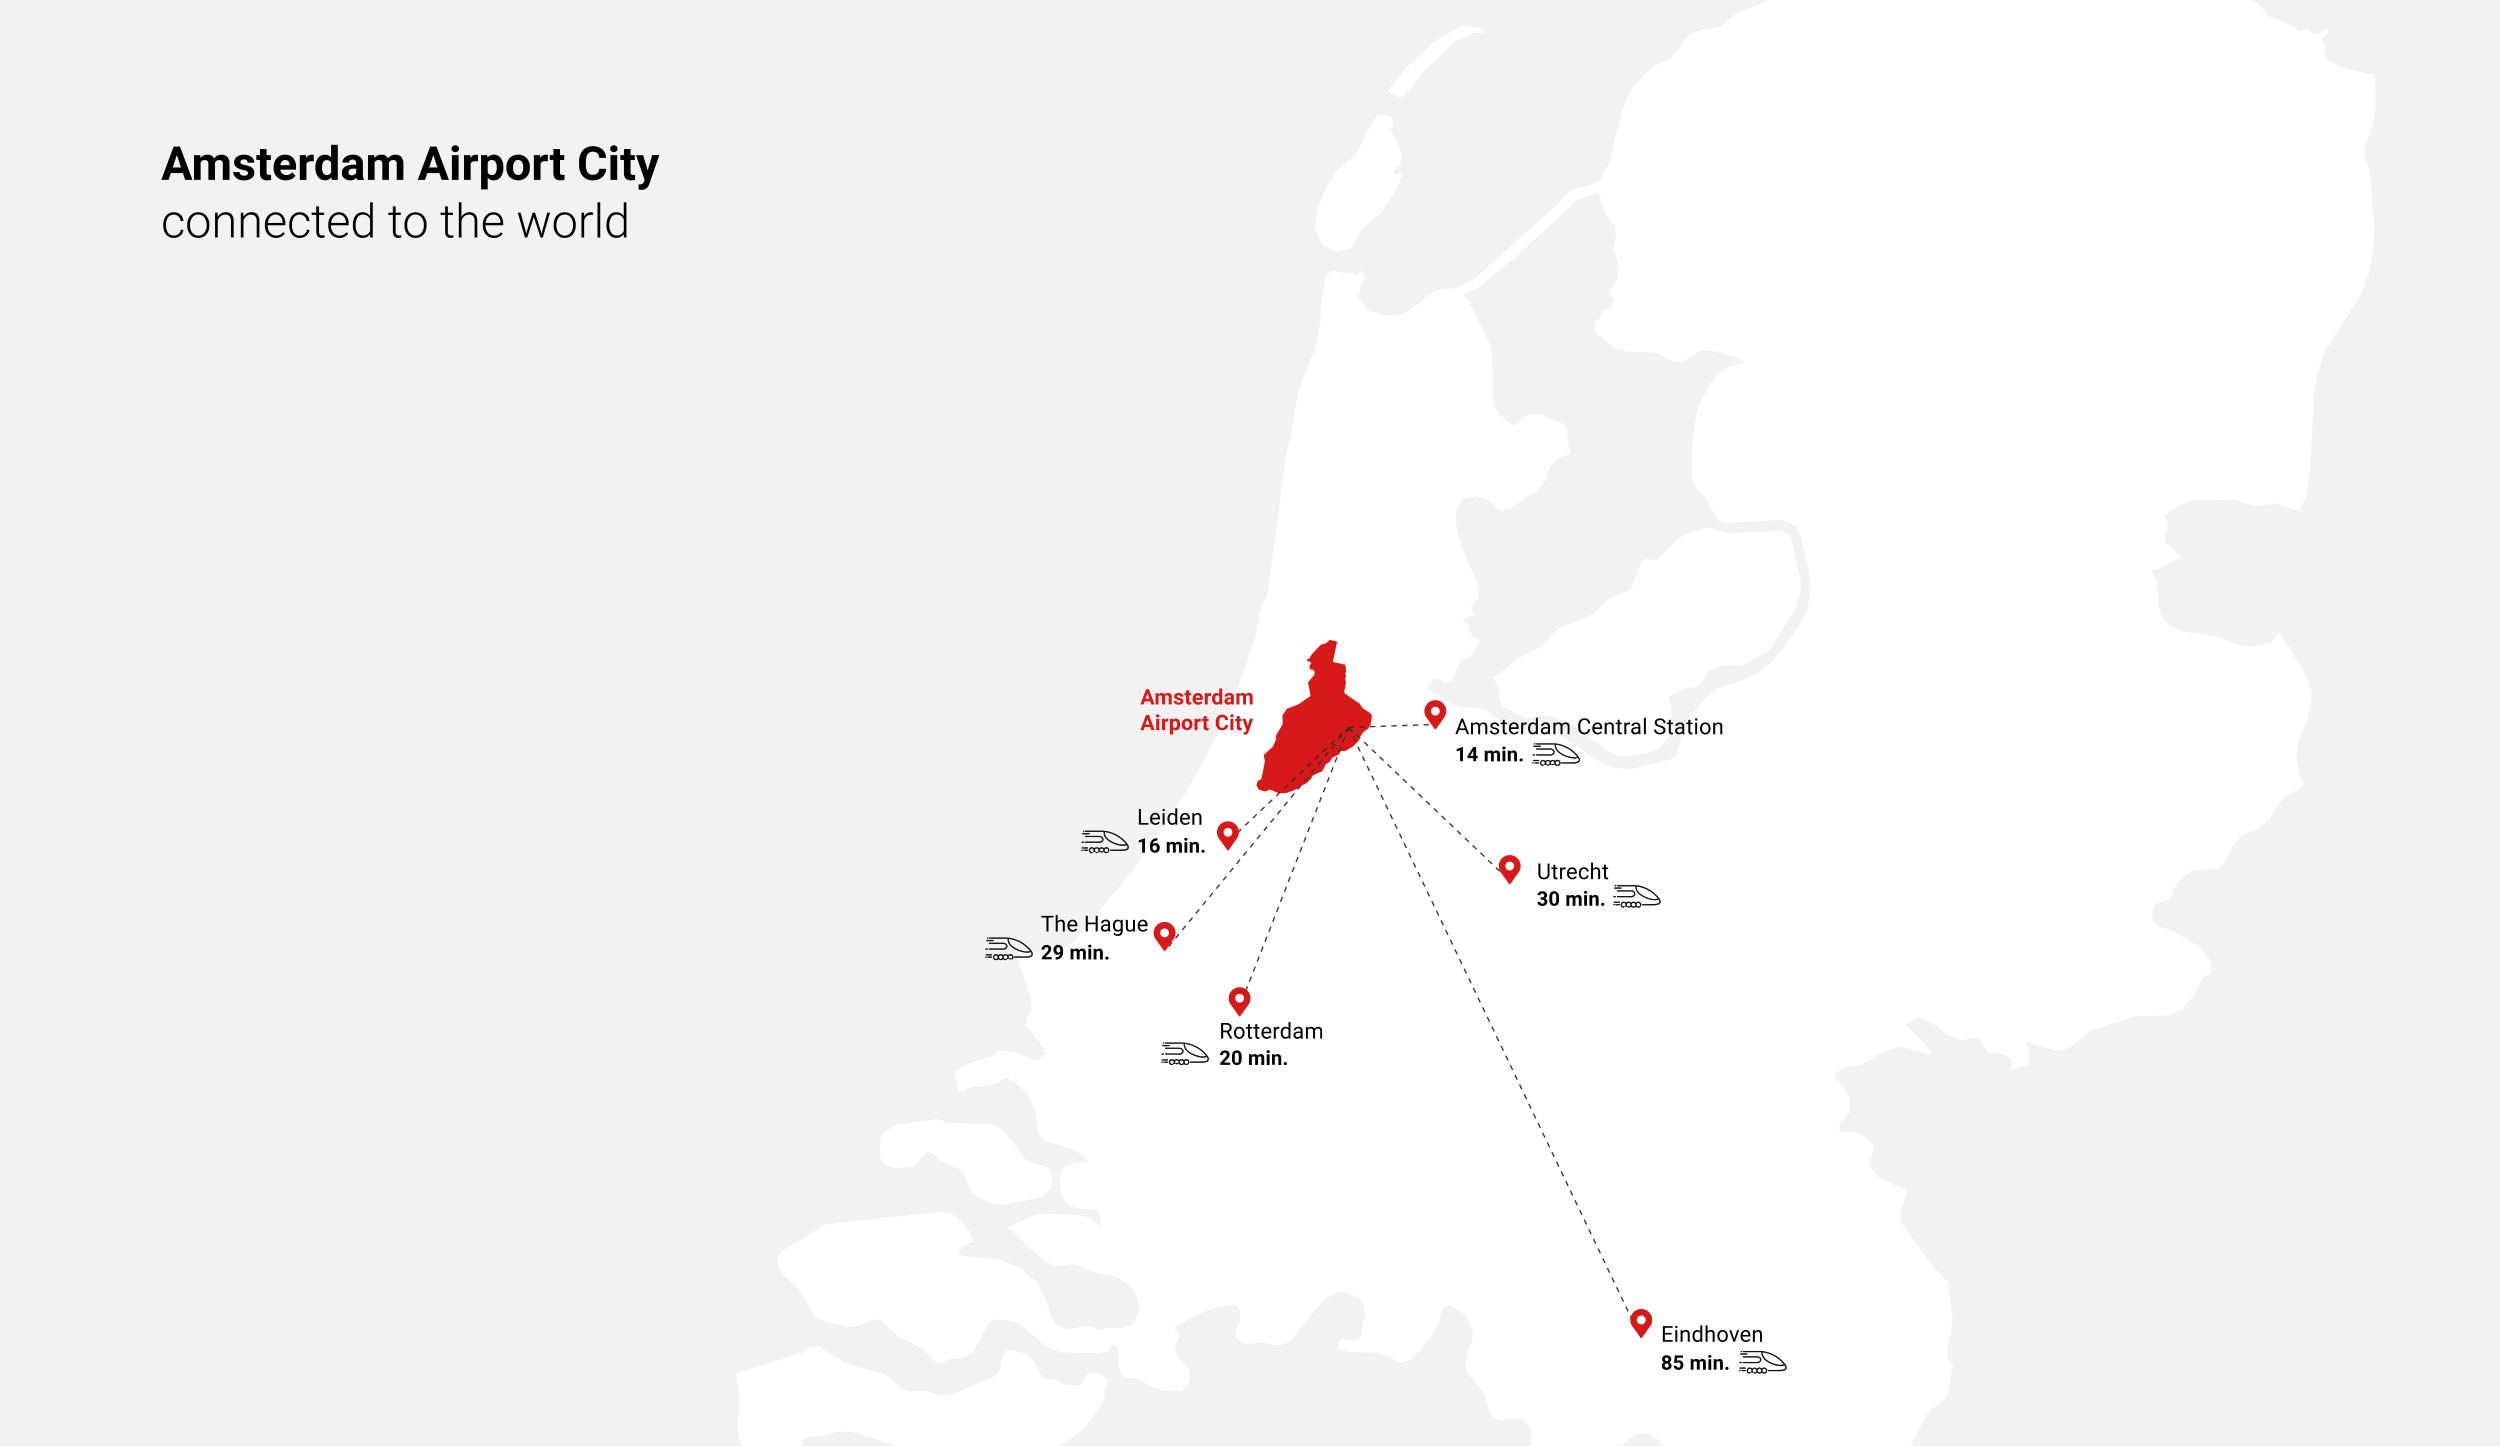<svg xmlns="http://www.w3.org/2000/svg" xmlns:xlink="http://www.w3.org/1999/xlink" viewBox="0 0 1869.02 1081.24" preserveAspectRatio="xMidYMid slice"><rect x="0" y="0" width="1869.02" height="1081.24" fill="#808080" stroke="none"/><style><![CDATA[.F{fill:#D71919}.G{fill:#fff}.H{stroke-miterlimit:10}.I{stroke-dasharray:4}]]></style><path d="M1869,0V1081.24H0V0Z" fill="#f2f2f2"/><path d="M661.92 871.27l-4.25-6.2.88-16.58 11.6-7.5 26.86-3.9 1.32-.48 5.2.48 4.2 2.3 30.53.86 7 1.56 5.2 4 11.9 14.64 1.56 2.7 2 2.76 3.2 2.68 13.3 3.7 4.1 4.55.64 8.25-3.3 5.17-3.28 3.4-5.65 2.18-24.46 4.8-5.66-.3-11.77-4.4-6.9-4.92-3.1-6.87-2-6.58-5-4-12.5-5-2.13-2.06-2-2.75-2.67-2.2-4.25-.3-7.86 9.38-1.86 1.75-14.28.8zM821 1026.75l-6.22-.7-2 1.88-5.47 8.22-11-.9-2-.83-3.18-2.6-7.7-1-3.55-1.22-2.83-3.1-3.58-7.93-2.1-3.2-4.58-2.9-7.44-2.86-6.87-.33-3 4.52-1.7 10.15-4.28 5-31.1 13.4-7.7 1.1-12.23-3.44H679.6l-6.8-2.9-10.2-9.1-31.05-8.9-20.17-13.1-5 .58-4.7 3.9-51.43 16.65 2.75 19.6-1.3 12.6-.23 11.84 3.55 10h44l.26-2.6 3.5-3.6 4.67-1.17 5.1-.3 12.68-2.85 7.86-.46 8.14 1.32 29 9.65h121.5l3.6-1.8 15.8-12.43 12.54-17.13 1.78-5.06 2.37-11.84.16-2.12zm179.13-838.46l10.73-3.16 7.15-14 15-12.38 8.86-13.7 4.15-8.25 2.23-6.93h-6.53v-3.3l5.52-4.14.08-8.33-3.27-9.4-4.5-7.35 1.8-2.52.23-2.52-.72-2.72-1.3-3.1-10-.54-8 13.1-7.47 15.94-15 13-7.9 12.83-6.3 15.64-2 13.83 6.1 13.4zm768.36-80.07l-.8 4.27.23 6.34 1.22 3.36 1.55 2.76 1.18 4.62 3 37.86-.5 18.92-2.93 16.82-6.9 17.66L1738.4 262l-2.45 6.9-3.24 9.1-2.77 17.57-3 56.63-2.34 18.46-5.8 11.2-11.36-3.55-4.8-2-15.7 2.34-16.88-5.1-30.22.48-10.67 3.32-5.72 4.15-5.5 4 2.66 5.48-.62 4.68-1.45 4.34.1 4.35 2.24 3.36 10.43 8.85-17.67 8.95-5.27.47 3.92 8.2 1.1 9.32.47 9.2 1.94 7.78 6.3 7.33 8.4 4.1 25.2 3.57 16.46 6.3 9 1.47 8.36-.55 8-2.34 3-2.8 2-3.5 2-.95 19.4 31.56 4.48 13.38-2.7 18.95-6.4 14.85-2.3 7.84-.2 9.5 2.83 11.08 2.67 4.92-.9 2.67-14.16 8.63-3.42 4-7.47 12.16-6.35 5.64-13.67 6-6.18 6.5-7 14.38-4 3.68-18.83 2.12-1.8.2-5.1 2.86-5.4 5.63-1.68 2.93-2.6 6.6-2.57 3.24-3.82 1.92-3.36.24-2.86 1.37-2.2 5.37.66 7.88 5.07 3.58 7 2.07 20.8 11.65 8.23 8.72 1.65 2.5.8 3.48-.3 6.3-1.6 1.57-2.44.43-2.6 2.86-7.27 13.2-7.4 8.84-8.62 4.67-28.2.9-31.7 10.85-15.67 12-5.26 2.4h-6.5l-20.54-6.03 2.6 11.6-1.3 5.13-12 3.33-1-8-5.16-3-12.13-1.88-1.44-1.77-3.53-6.33-2.27-2.2-2.63-.32-9.94 2.2-10.77-4.42-10.23-8.3-10.27-4.85-10.83 5.87 4 3 11.88 12.5 4.28 6.75-5.14-1.28-7.5-1.92-10.34-2.77-13 3.5-4.57 2.44-6.6 4.9-6.15 2.63-13 2.3-5.3 3.76-1.1 4.58 7.24 5.56 4.25 9.93-.56 10.37-5.2 5.17-1.9 1.87-.26 5.52 3.16 1.28 9.25-.2 3.65 1.75 7.1 5.4 3.16 3.26-4.32 14.54 7.3 9.3 21.56 9.5-3.72 11.45-1.7 7.3 1.38 6.28 21.2 29.17 12.8 14.84 2.27 16.7 1.55 9.25-1.16 10.08-2.43 10.83-.43 9.38 4.8 5.75-1.85 4.47-1 11.15-1.72 6.33-3.16 4.48-8.1 5.65-3.33 3.27-13.57 25h-184.1l-3.26-4.27-7.48-4.72-6.88-.8-6.28 3-9.56 6.75h-65.8l-.1-13-5.6-7.1-5.9-.6-12.3 1.08-5.5-3-1.55-3.33-3.26-11.2-1.68-4.42-11-12.14-2-4.94 1.12-11 3.56-8.15 1.12-8.48-6.26-11.86-9.55-6.35-.88-1.2-4.9 1.26-1.9 3.07-1.08 4.75-2.2 6.26-5 8.25-7.34 9.94-8 7.83-6.88 1.9-12.3-5.66-5.86-1.58-22.3-.77-6.75-2.92 1.8-6.12 3.6-.52 8.67.88 2.92-3.25 1.4-7.72 2-7.3-.7-7.7-3.3-4.32-5.34-3.52-5.8-2.2-4.6-.45-10.5 5.42-24.62 30.27-3.3 2.45-4.28 1.63-4.94.33-10.17-2.56-9.2 1.68-4.2-.4-6.1-4.37.6-5 2.7-6.35.43-8.52-2.53-4.25-4-.74-9.4 1.55-17.13 6.32-16.66 9.73 3.86 4.23-.66 3.63-2.08 4-.23 5.15 2.47 4.58 7.15 8.52 1.94 5-1.58 8.77-6.06 3.2-14.85-1-6.15-2.1-11.52-6.27-2.86-.1-6.4-.22-1.27-1.6-2.56-6-.86-6.2.16-5.24-.62-4-3.24-2.3-3.74 4.85-7 2.1-28.64-.83-6.6-2.2-6.42-3.94-17.53-15.23-5.2-2.14-13.3-1.37-4.43 2.76-9.47 17.9-3.6 5.26-4.9 2.6-11.45 1.24-4.1 2.6-3.42.6-3.42-1.55-8.7-9.2-19.2-9.5-12.44-12-5-.56-13.2 4.93-7.18.34-18-4.1-5.73-3.1-4.85-7.22-4.25-8.13-3.83-5.92-10.48-9.22-3.47-5.48-1.27-8.3 3.34-4.66 32.77-20.2L703 906l7.08 1 4.77 2.75 5.13 4.76 4.56 6.28 3 7.45-3.35 1.35-5.4 3.68-2.13 2v3.16l30.48 3.2 15.48 6.28 13.14 11.46 4.2 8 6.27 17.6 4.72 6.38 7.62 2.22 16.6-2.3 6.24 3.24 6.3-2.06 10.37.52 3.52-.95 6.17-1.68 4.25-11.7-2.6-11-6.63-8.24-8.92-5.2-14.4-2.6-13.16-5.85-4.9-.42-10.1 1.2-4.77-.8-7.67-4.57-25.17-23.66 16.9-8 8.45-2.38 28.5 1.42 8.32 2.54 7.47 6.32.15.15-1.48-9.7-4-3.86-1.22-.06-12.57-.54-3.4-1.3-3.18-2.2-2.54-3.06-1.6-4.45-.65-3.9-.34-2-.07-5.85 1-4.35 4.14-4.53 5.5-2.3 10.83-.88-3.37-3.5-8-5.75-22.16-6.8-4.6-6.72-2-17-5.37-10.65-7.7-7-9-6.2-6 4.5-8.1 2.5h-8.2l-6.4 1.7-1.17 2.08-2.26.42-3-.1-2.95-14.28 9.25-6.27 20-6.1 2.73-3.7 6.22-.48 10.65 2.43 8.86 4.8 1.33.27 2.35-.27 3.3-1.46 3.9-3.32-2.4-4.7-8.1-11.2-2.15-1.77-1.84-2.12-.73-3.2.7-4 1.48-2.83 1.48-2 .7-1.63-1-7.92-6.1-20.3-3.55-8.66 1.8-3.9 2.18-3.45 14.82 3.32 12.3-2 10.9-7.08 45.5-55.45 38.93-57.23 32.24-58.62 19.26-56.67 2.78-14.76v-3.84l6.24-13.38 13.5-101.5 5.65-26 .88-7.92 3.06-16.44 13.45-35 3.08-17.3.34-9.77 1.27-12.54 2.4-10.8 3.68-4.6 19.6 3.05 3.16-3.05 2.4 3.93-4.77 16.1 7.44 9.62 13.06 3.88 12.52-.85 7.23-4.12 13.5-11.76 6.6-2.44 12.7-1.68 12.5-5.53 64.2-57.5 4.7-5.55 5.9-5 14.7-3.45 6.48-4.24 6.53-13.07 8.7-36.14 6.48-16.2 11.2-13.1 6.9-6.1 11.72-5.08 5.36-6.07 5-7.25 5.75-5.92 6.46-2.3 15.2-2.6 11.12-9.63L1323 0h360.64l7.08 5.1.6 1.32 1.53 1.16 1.6 2.5 2.2 2.47 10.06 3.36 12.7 7.24 5.65-1.86 2.7 3.07 3.84 1 3.76-1.06 2.72-3h2.18v3.64l-2.54 2.2-1.27 1.6.07 2.3 1.56 4.45.67 8.58 9.67 5.55 23 6h3.57l.92 15.07.33 8.5-1 8.26-2.2 9.12zm-415 328.27v-.07l-1.18-9.58-4.5-19.43-2.38-8.78-3.2-5.55-10-4.43-42 2.38-5.15-1.58-2.84-4-7.6-14.37-4-3.24-5.63-8.78-.4-20.38 2.4-21.94 2.8-13.2 6.4-12.75 7.57-10.4 9.6-6.82 11.62-2.35-3.6-2.8-23.16-6.78h-4.82l-5.24 2.06-6.75 4.74-3.22 1.62-5.17.76-4.8-1.2-7.6-4.76-4-1.17-20-.84-10-2.82-6.77-5.58-2-2.4-2.4-1.18-2-1.58-1.23-3.18v-5.22l1.6-1.58 1.58-.8 3.58-6 5.16-2.77 2.85-4-4.43-8.4 6-7.14 1.58-8.4-1.25-8.4-3.16-6 2-6.36.4-6.77-1.2-6.82-3.18-2-3.2-5.6-2-4.86-3.57-11.17-15.92 5.42-43.36 40.75-17.55 14.23-13.1 11-11.25 5.2 4.28 4.83 16 32.38 1.58 11.56.84 33.55 4.4 7.2 3.16 2 3.6 4 4 2.38 4.4-2.77 3.18-3.24 3.6-2 4.4-.78 5.2.38 16.35 7.22 2 2.76 1.2 6.42.8 7.17 1.2 5.17-10.38 5.24-4.83 4.34-4 12.42-5.17 5.95-19.62 12.45-4.82 2-4.4.8-5.62-6-2.4-1.62-8.4-3.18-11.17 2-4.82 8.82.4 13.2 4.43 15.15 10.37 23.58 2.38 12.75-6.4 6.76.78 2 1.58 5.24-2.38.38-6.4 2.78 3.6 3.24 2 4.4 2.38 4.4 5.2 2.78-2.42 5.62-2.82 4.35-3.6 3.24-3.48 1.16-4 4-2.4 8-2.77 5.6-4.83.4-2.38-2-2-1.23-4.8-.78-.43 4.4-2 .8-1.62 2.38 19.62 12.43 5.15 1.58 14.4 1.2 6.38 2.34 15.94 11.22 6 2.36 7.6.78 13.54-1.58 6.4.8 29.57 21.5 13.83 6.7.17.08 13.58 1.2 30.94-7.5 3.6-4 6.93-23.67 14.4-17.6 9.6-8 18.37-5.54 10.8-5.62 10.38-7.64 6.8-7.6 12.8-18.37 6-10.4 3.6-12.35zm-298-370.78l6.94-10.4 25.14-24.57 9.28-3.55 4-2.3h8.5v-3.64l-16-2.2-21.64 12.65L1050.87 51l-13.48 17.43 10 4.46zM1121.1 522l2 6 6.8 3.56 9.95 5.05 18.64-1.67 13 5 10 5.62 19.12 15.2 10.5 4.9 19.1-2.14 11.17-4.42 6.8-9.15 2-13.2-2.4-16 8.8-4.8 4.43-1.64 5.15-.4 4.83-2.38 6.76-10 4-2.38 8.4-1.6 12.54.1 20.62-12.1 18.4-29.55 4.47-12.26V433.3l-7.8-32.64-6.45-4-40.28 2.22-14.36-4.78-18.37 6-5.62 4-14 14-3.16.45-6.4-.82-2.38 2-7.63 19.62-4.4 3.18-12 4.83-14.3 13.1-23.95 9.55-13.6 13.6-20 10.77-9.2 8.8-5.58 3.2 3.2 8z" class="G"/><path d="M859.92 524.3h-4.1l-.78 2.35h-2.5l4.24-11.38h2.17l4.26 11.38h-2.5zm-3.48-1.9h2.84l-1.43-4.25zm9.57-4.2l.07.95a3 3 0 0 1 2.43-1.1 2.27 2.27 0 0 1 2.25 1.29 2.9 2.9 0 0 1 2.54-1.33 2.5 2.5 0 0 1 2 .8 3.65 3.65 0 0 1 .67 2.41v5.4h-2.26v-5.4a1.7 1.7 0 0 0-.28-1.06 1.25 1.25 0 0 0-1-.33 1.42 1.42 0 0 0-1.41 1v5.8h-2.26v-5.4a1.6 1.6 0 0 0-.29-1.06 1.24 1.24 0 0 0-1-.33 1.48 1.48 0 0 0-1.4.8v6h-2.17v-8.46zm16.48 6.12a.73.73 0 0 0-.41-.65 4.93 4.93 0 0 0-1.32-.43c-2-.42-3-1.27-3-2.56a2.33 2.33 0 0 1 .94-1.88 3.76 3.76 0 0 1 2.44-.75 4.07 4.07 0 0 1 2.57.75 2.39 2.39 0 0 1 1 2h-2.3a1.09 1.09 0 0 0-.31-.8 1.34 1.34 0 0 0-1-.31 1.36 1.36 0 0 0-.88.25.82.82 0 0 0-.31.66.7.7 0 0 0 .35.61 3.79 3.79 0 0 0 1.2.39 10.87 10.87 0 0 1 1.42.38 2.35 2.35 0 0 1 1.79 2.28 2.21 2.21 0 0 1-1 1.87 4.94 4.94 0 0 1-4.45.33 3.12 3.12 0 0 1-1.29-1 2.42 2.42 0 0 1-.47-1.42h2.14a1.18 1.18 0 0 0 .44.92 1.81 1.81 0 0 0 1.11.32 1.57 1.57 0 0 0 1-.25.73.73 0 0 0 .35-.71zm6.5-8.2v2.08h1.44v1.66H889v4.22a1 1 0 0 0 .18.67.89.89 0 0 0 .69.2 4.23 4.23 0 0 0 .66-.05v1.7a4.83 4.83 0 0 1-1.37.2 2.16 2.16 0 0 1-2.42-2.4v-4.55h-1.23v-1.66h1.23v-2.08zm6.75 10.7a4.16 4.16 0 0 1-3-1.14 4.08 4.08 0 0 1-1.16-3v-.22a5.08 5.08 0 0 1 .49-2.27 3.62 3.62 0 0 1 1.39-1.55 3.93 3.93 0 0 1 2.06-.54 3.49 3.49 0 0 1 2.73 1.09 4.41 4.41 0 0 1 1 3.1v.92h-5.4a2.14 2.14 0 0 0 .66 1.33 2 2 0 0 0 1.4.5 2.44 2.44 0 0 0 2-.94l1.1 1.24a3.41 3.41 0 0 1-1.38 1.12 4.49 4.49 0 0 1-1.91.36zm-.26-6.94a1.43 1.43 0 0 0-1.09.45 2.46 2.46 0 0 0-.53 1.3H897v-.18a1.66 1.66 0 0 0-.41-1.16 1.43 1.43 0 0 0-1.1-.41zm9.93.45a6.44 6.44 0 0 0-.81-.06 1.65 1.65 0 0 0-1.68.86v5.54h-2.26v-8.46h2.13l.06 1a2.1 2.1 0 0 1 1.89-1.16 2.28 2.28 0 0 1 .7.1zm.74 2.05a5.1 5.1 0 0 1 .89-3.15 2.88 2.88 0 0 1 2.43-1.17 2.58 2.58 0 0 1 2 .92v-4.3h2.26v12h-2l-.1-.9a2.65 2.65 0 0 1-2.17 1 2.87 2.87 0 0 1-2.39-1.17 5.29 5.29 0 0 1-.91-3.22zm2.26.16a3.3 3.3 0 0 0 .42 1.83 1.33 1.33 0 0 0 1.2.63 1.51 1.51 0 0 0 1.48-.88v-3.34a1.5 1.5 0 0 0-1.46-.89c-1.06 0-1.64.9-1.64 2.65zm12.17 4.13a2.84 2.84 0 0 1-.23-.76 2.7 2.7 0 0 1-2.13.91 3 3 0 0 1-2.06-.72 2.31 2.31 0 0 1-.81-1.81 2.4 2.4 0 0 1 1-2.06 5 5 0 0 1 2.88-.73h1V521a1.4 1.4 0 0 0-.3-.94 1.2 1.2 0 0 0-1-.35 1.33 1.33 0 0 0-.89.27.92.92 0 0 0-.33.75h-2.26a2.3 2.3 0 0 1 .46-1.36 3.07 3.07 0 0 1 1.28-1 4.78 4.78 0 0 1 1.86-.35 3.7 3.7 0 0 1 2.48.78 2.77 2.77 0 0 1 .92 2.21v3.66a4 4 0 0 0 .33 1.82v.14zm-1.87-1.57a2 2 0 0 0 .93-.23 1.42 1.42 0 0 0 .62-.59v-1.46h-.84c-1.13 0-1.73.4-1.8 1.17v.14a.89.89 0 0 0 .3.69 1.17 1.17 0 0 0 .8.28zm7.83-6.9l.07.95a3 3 0 0 1 2.43-1.1 2.25 2.25 0 0 1 2.24 1.29 2.9 2.9 0 0 1 2.54-1.29 2.51 2.51 0 0 1 2 .8 3.71 3.71 0 0 1 .67 2.41v5.4h-2.27v-5.4a1.64 1.64 0 0 0-.28-1.06 1.25 1.25 0 0 0-1-.33 1.42 1.42 0 0 0-1.41 1v5.8h-2.26v-5.4a1.54 1.54 0 0 0-.29-1.06 1.24 1.24 0 0 0-1-.33 1.47 1.47 0 0 0-1.39.8v6h-2.26v-8.46zm-66.63 25.3h-4.1l-.78 2.35h-2.5l4.24-11.38h2.17l4.26 11.38h-2.5zm-3.48-1.9h2.84l-1.43-4.25zm7.82-6.4a1.11 1.11 0 0 1 .34-.84 1.25 1.25 0 0 1 .92-.33 1.26 1.26 0 0 1 .92.33 1.18 1.18 0 0 1 0 1.68 1.45 1.45 0 0 1-1.84 0 1.11 1.11 0 0 1-.34-.84zm2.4 10.64h-2.26v-8.46h2.26zm6.77-6.34a6.19 6.19 0 0 0-.81-.06 1.67 1.67 0 0 0-1.68.86v5.54h-2.26v-8.46h2.14l.06 1a2.08 2.08 0 0 1 1.88-1.16 2.34 2.34 0 0 1 .71.1zm8.86 2.2a5.1 5.1 0 0 1-.89 3.13A2.84 2.84 0 0 1 879 546a2.6 2.6 0 0 1-2.07-.89v4h-2.26V537.4h2.1l.08.83a2.64 2.64 0 0 1 2.14-1 2.86 2.86 0 0 1 2.43 1.15 5.21 5.21 0 0 1 .87 3.19zm-2.26-.17a3.33 3.33 0 0 0-.42-1.82 1.37 1.37 0 0 0-1.21-.64 1.46 1.46 0 0 0-1.46.82v3.46a1.5 1.5 0 0 0 1.47.83c1.08 0 1.6-.88 1.6-2.65zm3.46 0a5.05 5.05 0 0 1 .49-2.24 3.53 3.53 0 0 1 1.39-1.52 4.1 4.1 0 0 1 2.12-.54 3.87 3.87 0 0 1 2.79 1 4.21 4.21 0 0 1 1.21 2.85v.58a4.45 4.45 0 0 1-1.08 3.12 4.23 4.23 0 0 1-5.84 0 4.52 4.52 0 0 1-1.09-3.19zm2.26.16a3.14 3.14 0 0 0 .46 1.84 1.62 1.62 0 0 0 2.57 0 3.43 3.43 0 0 0 .46-2 3.09 3.09 0 0 0-.46-1.83 1.6 1.6 0 0 0-2.57 0 3.54 3.54 0 0 0-.46 2zm12-2.2a6.19 6.19 0 0 0-.81-.06 1.67 1.67 0 0 0-1.68.86v5.54H893v-8.46h2.14l.06 1a2.08 2.08 0 0 1 1.88-1.16 2.24 2.24 0 0 1 .7.1zm4.34-4.2v2.08h1.45v1.66h-1.45v4.22a1 1 0 0 0 .18.67.89.89 0 0 0 .69.2 4.23 4.23 0 0 0 .66 0v1.7a4.76 4.76 0 0 1-1.36.2 2.16 2.16 0 0 1-2.42-2.4v-4.55h-1.24v-1.66h1.24v-2.08zm16.1 6.75a4 4 0 0 1-1.36 2.89 4.75 4.75 0 0 1-3.22 1 4.28 4.28 0 0 1-3.44-1.47 6 6 0 0 1-1.25-4v-.7a6.9 6.9 0 0 1 .57-2.89 4.4 4.4 0 0 1 1.66-1.92 5.13 5.13 0 0 1 5.66.39 4.26 4.26 0 0 1 1.39 3h-2.34a2.41 2.41 0 0 0-.61-1.6 2.28 2.28 0 0 0-1.61-.49 2 2 0 0 0-1.75.84 4.68 4.68 0 0 0-.6 2.6v.86a5.08 5.08 0 0 0 .56 2.7 2 2 0 0 0 1.76.85 2.29 2.29 0 0 0 1.62-.5 2.26 2.26 0 0 0 .62-1.53zm1.53-6.85a1.15 1.15 0 0 1 .34-.84 1.29 1.29 0 0 1 .96-.36 1.26 1.26 0 0 1 .92.33 1.18 1.18 0 0 1 0 1.68 1.45 1.45 0 0 1-1.84 0 1.12 1.12 0 0 1-.33-.8zm2.4 10.64h-2.26v-8.46h2.26zm4.73-10.54v2.08h1.44v1.66h-1.44v4.22a1 1 0 0 0 .18.67.85.85 0 0 0 .68.2 4.47 4.47 0 0 0 .67 0v1.7a4.88 4.88 0 0 1-1.37.2 2.16 2.16 0 0 1-2.42-2.4v-4.55h-1.24v-1.66h1.24v-2.08zm6 7.34l1.56-5.26h2.42l-3.4 9.77-.2.44a2.57 2.57 0 0 1-2.5 1.66 3.57 3.57 0 0 1-1-.15v-1.7h.35a1.84 1.84 0 0 0 1-.2 1.22 1.22 0 0 0 .5-.65l.27-.7-3-8.48h2.42z" class="F"/><path d="M917.18 771.75h-2.74v4.7h-1.54V764.8h3.85a4.53 4.53 0 0 1 3 .9 3.21 3.21 0 0 1 1.06 2.61 3.08 3.08 0 0 1-.59 1.89 3.49 3.49 0 0 1-1.63 1.21l2.73 4.94v.1h-1.64zm-2.74-1.26h2.36a2.69 2.69 0 0 0 1.82-.59 2 2 0 0 0 .68-1.59 2.12 2.12 0 0 0-.65-1.66 2.7 2.7 0 0 0-1.85-.58h-2.36zm8.1 1.56a5.17 5.17 0 0 1 .5-2.29 3.71 3.71 0 0 1 3.43-2.12 3.64 3.64 0 0 1 2.86 1.23 4.68 4.68 0 0 1 1.09 3.25v.1a5.14 5.14 0 0 1-.48 2.26 3.79 3.79 0 0 1-1.39 1.57 3.86 3.86 0 0 1-2.06.56 3.61 3.61 0 0 1-2.85-1.23 4.65 4.65 0 0 1-1.1-3.23zm1.5.18a3.67 3.67 0 0 0 .67 2.31 2.27 2.27 0 0 0 3.58 0 4.08 4.08 0 0 0 .66-2.48 3.71 3.71 0 0 0-.67-2.31 2.26 2.26 0 0 0-3.57 0 4 4 0 0 0-.69 2.48zm10.42-6.52v2.1h1.6v1.2h-1.6v5.37a1.21 1.21 0 0 0 .21.78.9.9 0 0 0 .74.26 3.7 3.7 0 0 0 .7-.09v1.2a4.53 4.53 0 0 1-1.13.16 1.86 1.86 0 0 1-1.5-.6 2.62 2.62 0 0 1-.5-1.71V769h-1.58v-1.2h1.6v-2.1zm5.5 0v2.1h1.62v1.2H940v5.37a1.15 1.15 0 0 0 .22.78.88.88 0 0 0 .73.26 3.88 3.88 0 0 0 .71-.09v1.2a4.61 4.61 0 0 1-1.14.16A1.82 1.82 0 0 1 939 776a2.57 2.57 0 0 1-.51-1.71V769h-1.6v-1.2h1.57v-2.1zm7.1 10.9a3.77 3.77 0 0 1-2.86-1.16 4.27 4.27 0 0 1-1.11-3.09v-.27a5.29 5.29 0 0 1 .49-2.3 3.8 3.8 0 0 1 1.38-1.58 3.41 3.41 0 0 1 1.92-.58 3.21 3.21 0 0 1 2.62 1.12 4.83 4.83 0 0 1 .94 3.18v.6h-5.87a3 3 0 0 0 .75 2.07 2.35 2.35 0 0 0 1.82.79 2.62 2.62 0 0 0 1.33-.32 3.33 3.33 0 0 0 .95-.85l.9.7a3.63 3.63 0 0 1-3.26 1.67zm-.18-7.76a2 2 0 0 0-1.51.65 3.27 3.27 0 0 0-.75 1.83h4.4v-.1a2.88 2.88 0 0 0-.61-1.75 1.87 1.87 0 0 0-1.52-.62zm9.6.27a4.07 4.07 0 0 0-.72 0 2 2 0 0 0-2 1.24v6.14h-1.46v-8.7h1.44v1a2.33 2.33 0 0 1 2.07-1.16 1.39 1.39 0 0 1 .65.12zm1 2.93a5 5 0 0 1 .94-3.2 3 3 0 0 1 2.47-1.22 3 3 0 0 1 2.41 1v-4.5h1.48v12.3h-1.36l-.07-.93a3 3 0 0 1-2.47 1.09 3 3 0 0 1-2.46-1.23 5.15 5.15 0 0 1-.94-3.22zm1.48.17a3.86 3.86 0 0 0 .6 2.3 2 2 0 0 0 1.68.83 2.16 2.16 0 0 0 2.06-1.26v-4a2.18 2.18 0 0 0-2-1.22 2 2 0 0 0-1.7.84 4.27 4.27 0 0 0-.6 2.51zm13.62 4.23a2.89 2.89 0 0 1-.21-.91 3.32 3.32 0 0 1-2.46 1.07 3 3 0 0 1-2.1-.73 2.32 2.32 0 0 1-.82-1.83 2.44 2.44 0 0 1 1-2.1 4.82 4.82 0 0 1 2.89-.75h1.44v-.68a1.63 1.63 0 0 0-.47-1.23 1.84 1.84 0 0 0-1.36-.46 2.12 2.12 0 0 0-1.33.4 1.17 1.17 0 0 0-.54 1h-1.48a2 2 0 0 1 .46-1.25 3.07 3.07 0 0 1 1.24-1 4.12 4.12 0 0 1 1.73-.36 3.44 3.44 0 0 1 2.35.75 2.72 2.72 0 0 1 .88 2.06v4a4.94 4.94 0 0 0 .3 1.9v.13zm-2.46-1.13a2.57 2.57 0 0 0 1.32-.36 2.17 2.17 0 0 0 .91-.94v-1.77h-1.16c-1.8 0-2.72.53-2.72 1.6a1.35 1.35 0 0 0 .46 1.09 1.79 1.79 0 0 0 1.21.39zm7.58-7.53v1a3.22 3.22 0 0 1 2.57-1.12 2.48 2.48 0 0 1 2.47 1.4 3.2 3.2 0 0 1 1.12-1 3.32 3.32 0 0 1 1.64-.39c1.9 0 2.86 1 2.9 3v5.8H987v-5.7a2 2 0 0 0-.43-1.39 1.85 1.85 0 0 0-1.42-.46 2 2 0 0 0-2 1.82v5.74h-1.5v-5.67a1.65 1.65 0 0 0-1.85-1.89 2 2 0 0 0-2 1.24v6.32h-1.48v-8.7zM853 615.26h5.52v1.25h-7.07v-11.64H853zm10.8 1.4a3.77 3.77 0 0 1-2.86-1.15 4.27 4.27 0 0 1-1.11-3.09v-.28a5.35 5.35 0 0 1 .49-2.3 3.87 3.87 0 0 1 1.38-1.58 3.48 3.48 0 0 1 1.92-.57 3.24 3.24 0 0 1 2.62 1.11 4.83 4.83 0 0 1 .94 3.18v.62h-5.87a3.08 3.08 0 0 0 .75 2.07 2.37 2.37 0 0 0 1.82.79 2.62 2.62 0 0 0 1.33-.32 3.48 3.48 0 0 0 .95-.85l.9.7a3.61 3.61 0 0 1-3.26 1.67zm-.18-7.76a2 2 0 0 0-1.51.66 3.2 3.2 0 0 0-.75 1.82h4.34v-.1a2.85 2.85 0 0 0-.61-1.74 1.84 1.84 0 0 0-1.47-.63zm5.44-3.35a.84.84 0 0 1 .22-.6.81.81 0 0 1 .65-.25.83.83 0 0 1 .66.25.93.93 0 0 1 0 1.2.86.86 0 0 1-.66.24.79.79 0 0 1-.87-.84zm1.6 11h-1.48v-8.65h1.48zm2.17-4.4a5.07 5.07 0 0 1 .94-3.2 3.21 3.21 0 0 1 4.88-.17v-4.5h1.48v12.28h-1.36l-.07-.92a3 3 0 0 1-2.47 1.08 3 3 0 0 1-2.45-1.23 5.13 5.13 0 0 1-.95-3.21zm1.48.17a3.84 3.84 0 0 0 .61 2.31 2 2 0 0 0 1.68.83 2.15 2.15 0 0 0 2-1.27v-4a2.17 2.17 0 0 0-2-1.23 2 2 0 0 0-1.69.84 4.2 4.2 0 0 0-.6 2.47zm11.87 4.4a3.77 3.77 0 0 1-2.86-1.15 4.27 4.27 0 0 1-1.1-3.09v-.28a5.21 5.21 0 0 1 .49-2.3 3.77 3.77 0 0 1 1.37-1.58 3.48 3.48 0 0 1 1.92-.57 3.24 3.24 0 0 1 2.62 1.11 4.83 4.83 0 0 1 .94 3.18v.62h-5.86a3.12 3.12 0 0 0 .74 2.07 2.38 2.38 0 0 0 1.82.79 2.62 2.62 0 0 0 1.33-.32 3.48 3.48 0 0 0 .95-.85l.9.7a3.64 3.64 0 0 1-3.27 1.62zm-.18-7.76a2 2 0 0 0-1.51.66 3.2 3.2 0 0 0-.75 1.82h4.34v-.1a2.85 2.85 0 0 0-.61-1.74 1.84 1.84 0 0 0-1.46-.68zm6.83-1v1.1a3.16 3.16 0 0 1 2.59-1.25c1.83 0 2.75 1 2.77 3.1v5.72h-1.48v-5.72a2 2 0 0 0-.43-1.39 1.7 1.7 0 0 0-1.27-.5 2.1 2.1 0 0 0-1.26.39 2.55 2.55 0 0 0-.85 1v6.16h-1.48v-8.65zM856 637.4h-2.12v-8.16l-2.52.8v-1.73l4.4-1.58h.23zm9.36-10.77v1.74h-.2a3.52 3.52 0 0 0-2.31.75 3 3 0 0 0-1 2 2.9 2.9 0 0 1 2.14-.86 2.74 2.74 0 0 1 2.22 1 4.05 4.05 0 0 1 .82 2.63 3.93 3.93 0 0 1-.45 1.88 3.23 3.23 0 0 1-1.28 1.31 3.72 3.72 0 0 1-1.86.47 3.46 3.46 0 0 1-2.72-1.17 4.58 4.58 0 0 1-1-3.13v-.76a6.83 6.83 0 0 1 .66-3.07 4.75 4.75 0 0 1 1.88-2.06 5.54 5.54 0 0 1 2.85-.73zm-2.1 5.36a1.68 1.68 0 0 0-.93.27 1.56 1.56 0 0 0-.61.71v.64a2.8 2.8 0 0 0 .41 1.65 1.35 1.35 0 0 0 1.18.6 1.33 1.33 0 0 0 1.1-.54 2.19 2.19 0 0 0 .42-1.39 2.13 2.13 0 0 0-.43-1.4 1.37 1.37 0 0 0-1.14-.54zm11-2.5l.06.88a2.8 2.8 0 0 1 2.28-1 2.11 2.11 0 0 1 2.1 1.21 2.72 2.72 0 0 1 2.38-1.21 2.37 2.37 0 0 1 1.92.75 3.44 3.44 0 0 1 .63 2.26v5.06h-2.12v-5a1.56 1.56 0 0 0-.26-1 1.18 1.18 0 0 0-.94-.31 1.31 1.31 0 0 0-1.31.85v5.44h-2.1v-5a1.48 1.48 0 0 0-.27-1 1.17 1.17 0 0 0-.93-.31 1.37 1.37 0 0 0-1.3.75v5.6h-2.12v-7.92zm11.13-2a1.07 1.07 0 0 1 .32-.79 1.23 1.23 0 0 1 .87-.31 1.21 1.21 0 0 1 .86.31 1.11 1.11 0 0 1 0 1.58 1.38 1.38 0 0 1-1.72 0 1 1 0 0 1-.29-.86zm2.25 10h-2.12v-7.92h2.12zm3.84-7.92l.07.9a2.77 2.77 0 0 1 2.28-1.06 2.3 2.3 0 0 1 1.87.74 3.44 3.44 0 0 1 .63 2.21v5.12h-2.1v-5.07a1.37 1.37 0 0 0-.3-1 1.31 1.31 0 0 0-1-.3 1.45 1.45 0 0 0-1.34.76v5.6h-2.12v-7.92zm6.72 6.88a1.05 1.05 0 0 1 .34-.82 1.19 1.19 0 0 1 .85-.31 1.21 1.21 0 0 1 .86.31 1.05 1.05 0 0 1 .34.82 1.07 1.07 0 0 1-.33.81 1.24 1.24 0 0 1-.87.31 1.21 1.21 0 0 1-.86-.31 1.07 1.07 0 0 1-.29-.91zm260.24 9.13v7.92a3.69 3.69 0 0 1-1 2.7 4.16 4.16 0 0 1-2.78 1.17h-.4a4.41 4.41 0 0 1-3-1 3.69 3.69 0 0 1-1.15-2.84v-7.94h1.52v7.9a2.43 2.43 0 0 0 2.68 2.66 2.73 2.73 0 0 0 2-.69 2.68 2.68 0 0 0 .69-2v-7.9zm4.36.9v2.1h1.62v1.15h-1.62v5.37a1.21 1.21 0 0 0 .22.78.92.92 0 0 0 .74.26 3.79 3.79 0 0 0 .7-.09v1.2a4.61 4.61 0 0 1-1.14.16 1.82 1.82 0 0 1-1.49-.6 2.57 2.57 0 0 1-.51-1.71v-5.36h-1.57v-1.15h1.57v-2.1zm7.7 3.42a4 4 0 0 0-.72-.06 2 2 0 0 0-2 1.24v6.15h-1.48v-8.66h1.44v1a2.33 2.33 0 0 1 2.07-1.16 1.39 1.39 0 0 1 .65.12zm5 7.5a3.8 3.8 0 0 1-2.87-1.16 4.31 4.31 0 0 1-1.1-3.09v-.27a5.15 5.15 0 0 1 .49-2.3 3.8 3.8 0 0 1 1.38-1.58 3.38 3.38 0 0 1 1.91-.58 3.24 3.24 0 0 1 2.63 1.12 4.82 4.82 0 0 1 .93 3.18v.6H1173a3 3 0 0 0 .75 2.07 2.32 2.32 0 0 0 1.82.79 2.58 2.58 0 0 0 1.32-.32 3.2 3.2 0 0 0 1-.85l.9.7a3.64 3.64 0 0 1-3.34 1.67zm-.2-7.76a2 2 0 0 0-1.5.65 3.1 3.1 0 0 0-.75 1.83h4.33v-.1a2.74 2.74 0 0 0-.61-1.75 1.86 1.86 0 0 0-1.5-.62zm8.9 6.55a2.11 2.11 0 0 0 1.38-.48 1.7 1.7 0 0 0 .66-1.2h1.4a2.62 2.62 0 0 1-.52 1.41 3.38 3.38 0 0 1-1.25 1.08 3.77 3.77 0 0 1-1.67.4 3.57 3.57 0 0 1-2.81-1.18 4.69 4.69 0 0 1-1-3.23v-.25a5.23 5.23 0 0 1 .47-2.25 3.52 3.52 0 0 1 1.33-1.52 3.72 3.72 0 0 1 2.05-.55 3.43 3.43 0 0 1 2.42.88 3.14 3.14 0 0 1 1 2.26h-1.4a2.08 2.08 0 0 0-.64-1.38 2 2 0 0 0-1.41-.54 2.09 2.09 0 0 0-1.75.81 3.83 3.83 0 0 0-.62 2.35v.28a3.73 3.73 0 0 0 .62 2.3 2.07 2.07 0 0 0 1.71.81zm6.74-6.56a3.17 3.17 0 0 1 2.56-1.21c1.83 0 2.75 1 2.77 3.1v5.72h-1.48v-5.73a2 2 0 0 0-.43-1.38 1.7 1.7 0 0 0-1.31-.45 2.18 2.18 0 0 0-1.26.38 2.71 2.71 0 0 0-.85 1v6.17h-1.48v-12.28h1.48zm9.72-3.14v2.1h1.6v1.15h-1.6v5.37a1.21 1.21 0 0 0 .21.78.93.93 0 0 0 .74.26 3.79 3.79 0 0 0 .7-.09v1.2a4.59 4.59 0 0 1-1.13.16 1.86 1.86 0 0 1-1.5-.6 2.57 2.57 0 0 1-.5-1.71v-5.36h-1.58v-1.15h1.58v-2.1z"/><path d="M1151.77 670.85h1.13a1.59 1.59 0 0 0 1.19-.4 1.47 1.47 0 0 0 .39-1.07 1.32 1.32 0 0 0-.38-1 1.5 1.5 0 0 0-1.1-.38 1.56 1.56 0 0 0-1 .33 1.07 1.07 0 0 0-.41.87h-2.12a2.62 2.62 0 0 1 .45-1.5 3 3 0 0 1 1.26-1 4.21 4.21 0 0 1 1.78-.38 4 4 0 0 1 2.66.81 2.77 2.77 0 0 1 1 2.23 2.24 2.24 0 0 1-.45 1.35 3 3 0 0 1-1.17.95 2.47 2.47 0 0 1 1.78 2.49 2.8 2.8 0 0 1-1 2.27 4.14 4.14 0 0 1-2.75.86 4 4 0 0 1-2.61-.84 2.77 2.77 0 0 1-1-2.23h2.12a1.22 1.22 0 0 0 .45 1 1.63 1.63 0 0 0 1.11.38 1.66 1.66 0 0 0 1.18-.4 1.34 1.34 0 0 0 .43-1c0-1.07-.6-1.6-1.76-1.6h-1.12zm13.78 1.86a5.41 5.41 0 0 1-.92 3.39 3.65 3.65 0 0 1-5.34 0 5.24 5.24 0 0 1-1-3.29v-2a5.31 5.31 0 0 1 .93-3.39 3.65 3.65 0 0 1 5.33 0 5.16 5.16 0 0 1 1 3.29zm-2.12-2.15a4 4 0 0 0-.36-1.94 1.23 1.23 0 0 0-1.13-.6 1.18 1.18 0 0 0-1.1.58 3.55 3.55 0 0 0-.38 1.8v2.6a4.19 4.19 0 0 0 .35 1.94 1.22 1.22 0 0 0 1.14.63 1.19 1.19 0 0 0 1.12-.6 4 4 0 0 0 .36-1.87zm9.66-1.36l.06.9a2.78 2.78 0 0 1 2.28-1 2.12 2.12 0 0 1 2.1 1.21 2.74 2.74 0 0 1 2.38-1.21 2.37 2.37 0 0 1 1.92.75 3.46 3.46 0 0 1 .63 2.26v5.06h-2.12v-5a1.45 1.45 0 0 0-.27-1 1.14 1.14 0 0 0-.93-.32 1.34 1.34 0 0 0-1.32.91v5.44h-2.1v-5a1.46 1.46 0 0 0-.28-1 1.18 1.18 0 0 0-.92-.31 1.37 1.37 0 0 0-1.3.75v5.6h-2.12v-8.03zm11.13-2.05a1 1 0 0 1 .32-.78 1.36 1.36 0 0 1 1.73 0 1 1 0 0 1 .33.78 1 1 0 0 1-.33.79 1.35 1.35 0 0 1-1.72 0 1 1 0 0 1-.33-.79zm2.25 10h-2.12v-7.95h2.12zm3.84-7.92l.07.92a2.75 2.75 0 0 1 2.28-1.07 2.3 2.3 0 0 1 1.87.74 3.46 3.46 0 0 1 .63 2.21v5.12H1193v-5.06a1.35 1.35 0 0 0-.29-1 1.31 1.31 0 0 0-1-.31 1.45 1.45 0 0 0-1.34.77v5.58h-2.12v-7.93zm6.7 6.88a1.07 1.07 0 0 1 .35-.82 1.19 1.19 0 0 1 .85-.31 1.23 1.23 0 0 1 .86.31 1.06 1.06 0 0 1 .34.82 1 1 0 0 1-.34.81 1.2 1.2 0 0 1-.86.31 1.21 1.21 0 0 1-.86-.31 1 1 0 0 1-.36-.84zm-277.4 120h-7.3v-1.45l3.45-3.68a8.08 8.08 0 0 0 1-1.35 2.18 2.18 0 0 0 .34-1.1 1.67 1.67 0 0 0-.35-1.12 1.32 1.32 0 0 0-1-.41 1.39 1.39 0 0 0-1.13.5 1.93 1.93 0 0 0-.42 1.3h-2.12a3.51 3.51 0 0 1 .47-1.78 3.18 3.18 0 0 1 1.31-1.26 4 4 0 0 1 1.93-.46 3.77 3.77 0 0 1 2.56.79 2.82 2.82 0 0 1 .91 2.23 3.59 3.59 0 0 1-.41 1.61 9 9 0 0 1-1.41 1.92l-2.4 2.55h4.58zm8.63-4.4a5.4 5.4 0 0 1-.92 3.38 3.19 3.19 0 0 1-2.68 1.17 3.25 3.25 0 0 1-2.67-1.14 5.27 5.27 0 0 1-.94-3.3v-2a5.36 5.36 0 0 1 .93-3.4 3.67 3.67 0 0 1 5.33 0 5.27 5.27 0 0 1 1 3.3zm-2.12-2.16a3.92 3.92 0 0 0-.36-1.93 1.35 1.35 0 0 0-2.24 0 3.67 3.67 0 0 0-.37 1.8v2.6a4 4 0 0 0 .35 1.93 1.21 1.21 0 0 0 1.14.64 1.18 1.18 0 0 0 1.12-.61 4 4 0 0 0 .36-1.86zm9.65-1.36l.07.9a2.78 2.78 0 0 1 2.28-1 2.11 2.11 0 0 1 2.1 1.21 2.72 2.72 0 0 1 2.38-1.21 2.37 2.37 0 0 1 1.92.75 3.44 3.44 0 0 1 .63 2.26v5.06H943v-5.06a1.49 1.49 0 0 0-.26-1 1.17 1.17 0 0 0-.93-.31 1.33 1.33 0 0 0-1.32.91v5.44h-2.12v-5.05a1.47 1.47 0 0 0-.27-1 1.16 1.16 0 0 0-.92-.31 1.36 1.36 0 0 0-1.3.75v5.6h-2.12v-7.93zm11.14-2a1 1 0 0 1 .32-.78 1.36 1.36 0 0 1 1.73 0 1.12 1.12 0 0 1 0 1.57 1.2 1.2 0 0 1-.86.31 1.16 1.16 0 0 1-.86-.31 1 1 0 0 1-.33-.84zm2.25 10H947v-7.93h2.13zm3.84-7.93l.07.92a2.74 2.74 0 0 1 2.27-1.06 2.29 2.29 0 0 1 1.88.74 3.44 3.44 0 0 1 .63 2.21v5.12h-2.12V791a1.42 1.42 0 0 0-.29-1 1.34 1.34 0 0 0-1-.3 1.46 1.46 0 0 0-1.34.76v5.6H951v-7.93zm6.7 6.9a1.08 1.08 0 0 1 .34-.82 1.22 1.22 0 0 1 .86-.32 1.24 1.24 0 0 1 .86.32 1.08 1.08 0 0 1 .34.82 1 1 0 0 1-.34.81 1.35 1.35 0 0 1-1.72 0 1 1 0 0 1-.34-.88zm-172.1-109.2h-3.74v10.4h-1.53v-10.4h-3.74v-1.25h9zm3.14 2.8a3.13 3.13 0 0 1 2.56-1.21q2.75 0 2.76 3.1v5.72h-1.48v-5.72a2 2 0 0 0-.42-1.39 1.72 1.72 0 0 0-1.31-.45 2.15 2.15 0 0 0-1.27.39 2.53 2.53 0 0 0-.84 1v6.16h-1.48v-12.27h1.48zM802 696.5a3.78 3.78 0 0 1-2.86-1.15 4.32 4.32 0 0 1-1.1-3.1V692a5.18 5.18 0 0 1 .49-2.3 3.87 3.87 0 0 1 1.38-1.58 3.42 3.42 0 0 1 1.91-.57 3.22 3.22 0 0 1 2.62 1.11 4.77 4.77 0 0 1 .94 3.18v.62h-5.86a3.12 3.12 0 0 0 .74 2.07 2.38 2.38 0 0 0 1.82.78 2.5 2.5 0 0 0 1.33-.32 3.29 3.29 0 0 0 1-.84l.9.7a3.65 3.65 0 0 1-3.32 1.64zm-.18-7.76a1.94 1.94 0 0 0-1.5.66 3.07 3.07 0 0 0-.75 1.82h4.33v-.1a2.85 2.85 0 0 0-.61-1.75 1.86 1.86 0 0 0-1.46-.62zm18.84 7.6h-1.55V691h-5.87v5.38h-1.53v-11.7h1.53v5h5.87v-5h1.55zm8 0a2.82 2.82 0 0 1-.21-.91 3.32 3.32 0 0 1-2.46 1.07 3 3 0 0 1-2.1-.72 2.34 2.34 0 0 1-.82-1.84 2.46 2.46 0 0 1 1-2.1 4.86 4.86 0 0 1 2.9-.74h1.44v-.68a1.67 1.67 0 0 0-.47-1.24 1.85 1.85 0 0 0-1.37-.46 2.11 2.11 0 0 0-1.32.4 1.18 1.18 0 0 0-.54 1h-1.5a2.08 2.08 0 0 1 .46-1.25 3.11 3.11 0 0 1 1.25-1 4.28 4.28 0 0 1 1.73-.35 3.44 3.44 0 0 1 2.35.75 2.68 2.68 0 0 1 .87 2.06v4a4.89 4.89 0 0 0 .31 1.89v.13zm-2.46-1.13a2.57 2.57 0 0 0 1.32-.36 2.2 2.2 0 0 0 .91-.93v-1.78h-1.16c-1.82 0-2.72.53-2.72 1.6a1.34 1.34 0 0 0 .46 1.09 1.79 1.79 0 0 0 1.2.39zm5.84-3.27a5.11 5.11 0 0 1 .93-3.22 3 3 0 0 1 2.48-1.19 3 3 0 0 1 2.47 1.12l.07-1h1.36v8.44a3.54 3.54 0 0 1-1 2.65 3.64 3.64 0 0 1-2.67 1 4.42 4.42 0 0 1-1.84-.4 3.13 3.13 0 0 1-1.36-1.1l.76-.88a2.91 2.91 0 0 0 2.33 1.17 2.28 2.28 0 0 0 1.69-.61 2.31 2.31 0 0 0 .6-1.71v-.74a3 3 0 0 1-2.42 1 3 3 0 0 1-2.46-1.22 5.34 5.34 0 0 1-.93-3.31zm1.48.17a3.88 3.88 0 0 0 .6 2.3 2 2 0 0 0 1.68.84 2.17 2.17 0 0 0 2.06-1.28v-4a2.2 2.2 0 0 0-2-1.24 2 2 0 0 0-1.69.84 4.27 4.27 0 0 0-.64 2.54zm13.56 3.38a3.15 3.15 0 0 1-2.53 1 2.71 2.71 0 0 1-2.11-.8 3.53 3.53 0 0 1-.73-2.38v-5.63h1.48v5.6c0 1.3.53 2 1.6 2a2.2 2.2 0 0 0 2.25-1.27v-6.3h1.48v8.65h-1.4zm7.45 1a3.79 3.79 0 0 1-2.87-1.15 4.32 4.32 0 0 1-1.1-3.1V692a5.18 5.18 0 0 1 .49-2.3 3.87 3.87 0 0 1 1.38-1.58 3.45 3.45 0 0 1 1.91-.57 3.26 3.26 0 0 1 2.63 1.11 4.82 4.82 0 0 1 .93 3.18v.62h-5.86a3.08 3.08 0 0 0 .75 2.07 2.35 2.35 0 0 0 1.82.78 2.48 2.48 0 0 0 1.32-.32 3.32 3.32 0 0 0 1-.84l.9.7a3.64 3.64 0 0 1-3.29 1.64zm-.2-7.76a2 2 0 0 0-1.5.66 3.07 3.07 0 0 0-.75 1.82h4.33v-.1a2.79 2.79 0 0 0-.61-1.75 1.86 1.86 0 0 0-1.46-.61zm-68.1 28.5h-7.3v-1.45l3.45-3.68a9.32 9.32 0 0 0 1-1.35 2.15 2.15 0 0 0 .34-1.1 1.64 1.64 0 0 0-.36-1.12 1.3 1.3 0 0 0-1-.4 1.41 1.41 0 0 0-1.13.49 2 2 0 0 0-.41 1.3h-2.13a3.51 3.51 0 0 1 .47-1.78 3.21 3.21 0 0 1 1.32-1.26 3.9 3.9 0 0 1 1.92-.46 3.77 3.77 0 0 1 2.56.79 2.79 2.79 0 0 1 .91 2.23 3.54 3.54 0 0 1-.41 1.62 9.15 9.15 0 0 1-1.4 1.91l-2.43 2.55h4.6zm6.4-4.26a2.66 2.66 0 0 1-1.93.81 2.84 2.84 0 0 1-2.26-1 3.82 3.82 0 0 1-.85-2.62 4 4 0 0 1 .46-1.92 3.28 3.28 0 0 1 1.27-1.36 3.53 3.53 0 0 1 1.85-.49 3.3 3.3 0 0 1 1.85.61 3.41 3.41 0 0 1 1.28 1.51 5.44 5.44 0 0 1 .46 2.27v.78a6.14 6.14 0 0 1-1.33 4.19 5 5 0 0 1-3.75 1.63h-.52v-1.76h.47c1.86-.14 2.85-1 3-2.62zm-1.4-.8a1.5 1.5 0 0 0 .88-.26 1.7 1.7 0 0 0 .56-.64v-.87a2.84 2.84 0 0 0-.41-1.67 1.25 1.25 0 0 0-1.09-.59 1.22 1.22 0 0 0-1 .58 2.42 2.42 0 0 0-.41 1.46 2.37 2.37 0 0 0 .4 1.43 1.3 1.3 0 0 0 1.07.56zm11.18-2.86l.06.9a2.78 2.78 0 0 1 2.28-1 2.11 2.11 0 0 1 2.1 1.21 2.72 2.72 0 0 1 2.38-1.21 2.37 2.37 0 0 1 1.92.75 3.44 3.44 0 0 1 .63 2.26v5.06h-2.12v-5.05a1.5 1.5 0 0 0-.27-1 1.14 1.14 0 0 0-.93-.31 1.31 1.31 0 0 0-1.31.91v5.44H805v-5.05a1.47 1.47 0 0 0-.27-1 1.17 1.17 0 0 0-.93-.31 1.37 1.37 0 0 0-1.3.75v5.6h-2.12v-7.94zm11.13-2a1.06 1.06 0 0 1 .32-.78 1.36 1.36 0 0 1 1.73 0 1 1 0 0 1 .33.78 1 1 0 0 1-.33.79 1.35 1.35 0 0 1-1.72 0 1 1 0 0 1-.33-.84zm2.25 10h-2.12v-8h2.12zm3.84-7.93l.07.92a2.76 2.76 0 0 1 2.28-1.06 2.3 2.3 0 0 1 1.87.74 3.44 3.44 0 0 1 .63 2.21v5.12h-2.1v-5.07a1.37 1.37 0 0 0-.3-1 1.31 1.31 0 0 0-1-.3 1.45 1.45 0 0 0-1.34.76v5.6h-2.12v-7.98zm6.72 6.9a1.05 1.05 0 0 1 .34-.82 1.2 1.2 0 0 1 .85-.32 1.22 1.22 0 0 1 .86.32 1.15 1.15 0 0 1 0 1.63 1.2 1.2 0 0 1-.86.31 1.21 1.21 0 0 1-.86-.31 1.07 1.07 0 0 1-.33-.88z"/><path d="M996.4 494.87l9.37 2.12.63 5.13-.63 1.37.38 1.5-.13 1.5-.37.88.25 1.62.37.75-.62 4-.75 3.88.87 1.12 8.88 6.13 1.75 1.12 2.37 3.5 5.5 3.63a3 3 0 0 1 1.25 3.25l-.75 4.37a13.28 13.28 0 0 0-.25 1.5l-1.75 2.63-2.87 1.87c-1.12.75-2.88 4-2.88 4l-1.37 3.13-4.13 4.25-5.87 3.37a24.15 24.15 0 0 0-3 0c-.75.13-.63.75-1.13 1.5s-.75 1.5-1.5 1.75-3.62 1.25-4.12 2-1.38 2.5-1.38 2.5l-3.37 2.25-2.38 4.63a2.66 2.66 0 0 1-1.75 1.12 57.57 57.57 0 0 0-5.87 2.75l-.75 1.88-.75.87-3 2.88-4.88 2.25-1 1.37-4.37 2-4.75 1.63-5.63.25-6.5-2.88-3.5 1.5-4.75-1.25-2-3.5 1.13-3.25 2.62-1.25 2.63-13.25-.88-4.87 6.88-6.25 2.5-5.75-.38-2.13 5.13-8.75-.13-6.62 3.5-5.13 8.63-3.25 8.87-6.25-1.87-10.12 4.62-5.5.38-2.25-.75-1.25-1-.5h-1.5l-.75-2.5 1.5-2.63-3.25-1.62v-1l1.87-.63 1.5-2.87 6.88-7.37 4-1.12 2.62-2.5 5.63 1.25z" class="F"/><g fill="none" stroke="#333" class="H I"><path d="M925.02 622.62l83.24-78.83"/><path d="M1008.26 543.8L871.3 710.62"/><path d="M1008.26 543.8l-77.24 197.83m77.24-197.83l113.5 108.07"/></g><path d="M918,614a8.25,8.25,0,0,0-8.19,8.25,8.08,8.08,0,0,0,1.29,4.35l6.26,8.76a.79.79,0,0,0,.64.48h0a.79.79,0,0,0,.64-.48l6.25-8.76a8.17,8.17,0,0,0,1.3-4.35A8.26,8.26,0,0,0,918,614Z" class="F"/><path d="M921.3 622.22a3.28 3.28 0 1 1-3.28-3.28 3.28 3.28 0 0 1 3.28 3.28z" class="G"/><use xlink:href="#B" class="F"/><path d="M873.94 697.45a3.28 3.28 0 1 1-3.28-3.28 3.28 3.28 0 0 1 3.28 3.28z" class="G"/><path d="M926.73 738.08a8.18 8.18 0 0 0-6.89 12.61l6.25 8.76a.79.79 0 0 0 .64.47h0a.77.77 0 0 0 .64-.47l6.26-8.76a8.11 8.11 0 0 0 1.29-4.35 8.25 8.25 0 0 0-8.19-8.26z" class="F"/><path d="M930 746.27a3.28 3.28 0 1 1-3.28-3.27 3.28 3.28 0 0 1 3.28 3.27z" class="G"/><use xlink:href="#B" x="258" y="-50" class="F"/><path d="M1131.94 647.45a3.28 3.28 0 1 1-3.28-3.28 3.28 3.28 0 0 1 3.28 3.28z" class="G"/><path d="M1249.7 997.7h-5v4.12h5.86v1.26h-7.4v-11.64h7.32v1.25h-5.78v3.75h5zm2.66-5.57a.93.93 0 0 1 .22-.61.86.86 0 0 1 .66-.24.85.85 0 0 1 .65.24.88.88 0 0 1 .22.61.84.84 0 0 1-.22.6.85.85 0 0 1-.65.24.86.86 0 0 1-.66-.24.89.89 0 0 1-.22-.6zm1.6 11h-1.48v-8.65h1.53zm3.93-8.65v1.08a3.16 3.16 0 0 1 2.59-1.24c1.83 0 2.75 1 2.77 3.1v5.72h-1.48v-5.73a2 2 0 0 0-.43-1.38 1.7 1.7 0 0 0-1.31-.45 2.12 2.12 0 0 0-1.26.39 2.68 2.68 0 0 0-.85 1v6.17h-1.48v-8.65zm7.45 4.25a5.05 5.05 0 0 1 .94-3.2 3.21 3.21 0 0 1 4.88-.17v-4.5h1.48v12.28h-1.36l-.07-.93a3 3 0 0 1-2.47 1.09 3 3 0 0 1-2.46-1.23 5.13 5.13 0 0 1-.94-3.22zm1.48.17a3.86 3.86 0 0 0 .6 2.3 2 2 0 0 0 1.68.83 2.16 2.16 0 0 0 2.06-1.26v-4a2.17 2.17 0 0 0-2-1.23 2 2 0 0 0-1.7.84 4.27 4.27 0 0 0-.64 2.47zm9.76-3.38a3.15 3.15 0 0 1 2.56-1.2q2.74 0 2.76 3.1v5.72h-1.48v-5.73a2 2 0 0 0-.41-1.41 1.72 1.72 0 0 0-1.31-.45 2.15 2.15 0 0 0-1.27.39 2.56 2.56 0 0 0-.84 1v6.17h-1.48v-12.3h1.48zm7.3 3.2a5.12 5.12 0 0 1 .5-2.28 3.74 3.74 0 0 1 1.39-1.57 3.8 3.8 0 0 1 2-.55 3.64 3.64 0 0 1 2.86 1.22 4.71 4.71 0 0 1 1.09 3.26v.1a5.08 5.08 0 0 1-.49 2.27 3.62 3.62 0 0 1-1.38 1.56 3.87 3.87 0 0 1-2.07.56 3.66 3.66 0 0 1-2.78-1.3 4.69 4.69 0 0 1-1.09-3.24zm1.5.18a3.67 3.67 0 0 0 .67 2.31 2.27 2.27 0 0 0 3.58 0 4.08 4.08 0 0 0 .66-2.48 3.68 3.68 0 0 0-.68-2.3 2.24 2.24 0 0 0-3.56 0 4 4 0 0 0-.67 2.42zm11.14 2.22l2.15-6.64h1.5l-3.1 8.65h-1.12l-3.14-8.65h1.5zm8.73 2.17a3.75 3.75 0 0 1-2.86-1.16 4.27 4.27 0 0 1-1.1-3.09v-.27a5.18 5.18 0 0 1 .49-2.3 3.84 3.84 0 0 1 1.37-1.58 3.48 3.48 0 0 1 1.92-.57 3.24 3.24 0 0 1 2.62 1.11 4.77 4.77 0 0 1 .94 3.18v.62h-5.86a3.08 3.08 0 0 0 .74 2.06 2.35 2.35 0 0 0 1.82.79 2.5 2.5 0 0 0 1.33-.32 3.18 3.18 0 0 0 .95-.85l.9.7a3.66 3.66 0 0 1-3.27 1.62zm-.18-7.76a2 2 0 0 0-1.5.65 3.2 3.2 0 0 0-.76 1.83h4.34v-.1a2.85 2.85 0 0 0-.61-1.75 1.86 1.86 0 0 0-1.47-.67zm6.83-1v1.08a3.16 3.16 0 0 1 2.59-1.24c1.83 0 2.75 1 2.77 3.1v5.72h-1.48v-5.73a2 2 0 0 0-.43-1.38 1.7 1.7 0 0 0-1.31-.45 2.1 2.1 0 0 0-1.26.39 2.68 2.68 0 0 0-.85 1v6.17h-1.48v-8.65zm-62.47 21.63a2.5 2.5 0 0 1-.39 1.38 2.74 2.74 0 0 1-1.07 1 3.12 3.12 0 0 1 1.23 1 2.67 2.67 0 0 1 .45 1.55 2.81 2.81 0 0 1-1 2.24 4.64 4.64 0 0 1-5.27 0 2.8 2.8 0 0 1-1-2.24 2.67 2.67 0 0 1 .45-1.55 3.11 3.11 0 0 1 1.23-1 2.67 2.67 0 0 1-1.07-1 2.49 2.49 0 0 1-.38-1.38 2.77 2.77 0 0 1 .9-2.17 4.19 4.19 0 0 1 4.94 0 2.77 2.77 0 0 1 .98 2.17zm-1.9 4.75a1.53 1.53 0 0 0-.4-1.11 1.44 1.44 0 0 0-1.09-.42 1.46 1.46 0 0 0-1.07.41 1.72 1.72 0 0 0 0 2.22 1.43 1.43 0 0 0 1.1.42 1.46 1.46 0 0 0 1.08-.4 1.54 1.54 0 0 0 .38-1.12zm-.22-4.65a1.47 1.47 0 0 0-.33-1 1.18 1.18 0 0 0-.93-.38 1.2 1.2 0 0 0-.92.37 1.45 1.45 0 0 0-.33 1 1.53 1.53 0 0 0 .33 1 1.33 1.33 0 0 0 1.86 0 1.59 1.59 0 0 0 .32-.99zm4.24 2.48l.6-5.42h6v1.77h-4.24l-.26 2.3a3.3 3.3 0 0 1 1.6-.4 3.07 3.07 0 0 1 2.39.94 3.81 3.81 0 0 1 .86 2.65 3.88 3.88 0 0 1-.43 1.85 3.1 3.1 0 0 1-1.25 1.26 3.89 3.89 0 0 1-1.92.45 4.19 4.19 0 0 1-1.8-.39 3.19 3.19 0 0 1-1.3-1.1 3 3 0 0 1-.51-1.62h2.1a1.58 1.58 0 0 0 .47 1 1.48 1.48 0 0 0 1 .37 1.3 1.3 0 0 0 1.11-.52 2.37 2.37 0 0 0 .39-1.46 2 2 0 0 0-.45-1.39 1.65 1.65 0 0 0-1.27-.48 1.84 1.84 0 0 0-1.22.39l-.2.2zm14.4-2.68l.06.9a2.78 2.78 0 0 1 2.28-1 2.11 2.11 0 0 1 2.1 1.2 2.73 2.73 0 0 1 2.38-1.2 2.37 2.37 0 0 1 1.92.75 3.44 3.44 0 0 1 .63 2.26v5.04h-2.12v-5.06a1.55 1.55 0 0 0-.26-1 1.18 1.18 0 0 0-.94-.31 1.31 1.31 0 0 0-1.31.91v5.46h-2.1v-5a1.47 1.47 0 0 0-.27-1 1.17 1.17 0 0 0-.93-.31 1.38 1.38 0 0 0-1.3.74v5.57h-2.1v-7.93zm11.13-2a1 1 0 0 1 .32-.78 1.17 1.17 0 0 1 .87-.31 1.2 1.2 0 0 1 .87.31 1 1 0 0 1 .32.78 1 1 0 0 1-.33.79 1.35 1.35 0 0 1-1.72 0 1 1 0 0 1-.33-.85zm2.25 10h-2.12v-7.93h2.12zm3.84-7.93l.07.92a2.76 2.76 0 0 1 2.28-1.06 2.27 2.27 0 0 1 1.87.74 3.44 3.44 0 0 1 .63 2.21v5.06h-2.1v-5.07a1.35 1.35 0 0 0-.3-1 1.31 1.31 0 0 0-1-.3 1.45 1.45 0 0 0-1.34.76v5.6h-2.12v-7.93zm6.72 6.9a1.05 1.05 0 0 1 .34-.82 1.2 1.2 0 0 1 .85-.32 1.22 1.22 0 0 1 .86.32 1.15 1.15 0 0 1 0 1.63 1.24 1.24 0 0 1-.86.31 1.26 1.26 0 0 1-.86-.31 1.07 1.07 0 0 1-.33-.83z"/><path d="M1095.6 545.83h-4.88l-1.1 3h-1.58l4.44-11.65h1.35l4.45 11.65h-1.57zm-4.4-1.25h4l-2-5.45zm10-4.36v1a3.22 3.22 0 0 1 2.57-1.12 2.48 2.48 0 0 1 2.47 1.4 3.15 3.15 0 0 1 1.13-1 3.25 3.25 0 0 1 1.63-.39c1.9 0 2.86 1 2.9 3v5.8h-1.48v-5.7a2 2 0 0 0-.43-1.39 1.85 1.85 0 0 0-1.42-.46 2 2 0 0 0-2 1.82v5.74h-1.5v-5.67a1.65 1.65 0 0 0-1.85-1.89 2 2 0 0 0-2 1.24v6.32h-1.48v-8.66zm18.17 6.36a1.09 1.09 0 0 0-.45-.93 4.39 4.39 0 0 0-1.58-.57 7.13 7.13 0 0 1-1.78-.58 2.51 2.51 0 0 1-1-.8 1.9 1.9 0 0 1-.31-1.1 2.24 2.24 0 0 1 .9-1.8 3.51 3.51 0 0 1 2.3-.74 3.63 3.63 0 0 1 2.38.76 2.43 2.43 0 0 1 .92 1.95h-1.5a1.33 1.33 0 0 0-.51-1 2 2 0 0 0-1.3-.44 2.08 2.08 0 0 0-1.27.35 1.12 1.12 0 0 0-.45.92.9.9 0 0 0 .42.81 5.34 5.34 0 0 0 1.53.52 7.74 7.74 0 0 1 1.8.59 2.63 2.63 0 0 1 1 .83 2 2 0 0 1 .33 1.18 2.22 2.22 0 0 1-.93 1.86 3.94 3.94 0 0 1-2.41.7 4.48 4.48 0 0 1-1.84-.37 3 3 0 0 1-1.25-1 2.47 2.47 0 0 1-.45-1.43h1.48a1.54 1.54 0 0 0 .6 1.18 2.31 2.31 0 0 0 1.46.44 2.37 2.37 0 0 0 1.35-.34 1 1 0 0 0 .54-.99zm5.58-8.45v2.1h1.6v1.15h-1.6v5.37a1.21 1.21 0 0 0 .21.78.9.9 0 0 0 .74.26 3.79 3.79 0 0 0 .7-.09v1.2a4.59 4.59 0 0 1-1.13.16 1.86 1.86 0 0 1-1.5-.6 2.62 2.62 0 0 1-.5-1.71v-5.36h-1.58v-1.15h1.58v-2.1zM1132 549a3.8 3.8 0 0 1-2.87-1.16 4.31 4.31 0 0 1-1.1-3.09v-.27a5.15 5.15 0 0 1 .49-2.3 3.8 3.8 0 0 1 1.38-1.58 3.35 3.35 0 0 1 1.91-.58 3.24 3.24 0 0 1 2.63 1.12 4.82 4.82 0 0 1 .93 3.18v.68h-5.86a3 3 0 0 0 .75 2.07 2.32 2.32 0 0 0 1.82.79 2.58 2.58 0 0 0 1.32-.32 3.36 3.36 0 0 0 1-.85l.9.7a3.64 3.64 0 0 1-3.3 1.6zm-.2-7.76a2 2 0 0 0-1.5.65 3.13 3.13 0 0 0-.75 1.83h4.33v-.1a2.76 2.76 0 0 0-.61-1.75 1.86 1.86 0 0 0-1.43-.58zm9.62.27a4.26 4.26 0 0 0-.73 0 1.93 1.93 0 0 0-2 1.24v6.14h-1.48v-8.66h1.44v1a2.3 2.3 0 0 1 2.06-1.16 1.44 1.44 0 0 1 .66.12zm1 2.93a5.1 5.1 0 0 1 .94-3.2 3.21 3.21 0 0 1 4.88-.18v-4.5h1.48v12.3h-1.36l-.07-.93a3 3 0 0 1-2.47 1.09 3 3 0 0 1-2.45-1.23 5.16 5.16 0 0 1-1-3.22zm1.48.17a3.79 3.79 0 0 0 .61 2.3 2 2 0 0 0 1.68.83 2.15 2.15 0 0 0 2-1.26v-4a2.18 2.18 0 0 0-2-1.22 2 2 0 0 0-1.69.84 4.2 4.2 0 0 0-.51 2.55zm13.62 4.23a3.28 3.28 0 0 1-.2-.91 3.32 3.32 0 0 1-2.47 1.07 3 3 0 0 1-2.1-.73 2.35 2.35 0 0 1-.82-1.83 2.46 2.46 0 0 1 1-2.1 4.85 4.85 0 0 1 2.89-.75h1.44v-.6a1.63 1.63 0 0 0-.46-1.23 1.86 1.86 0 0 0-1.37-.46 2.14 2.14 0 0 0-1.33.4 1.17 1.17 0 0 0-.53 1h-1.5a2 2 0 0 1 .46-1.25 3.11 3.11 0 0 1 1.25-1 4.09 4.09 0 0 1 1.73-.36 3.39 3.39 0 0 1 2.34.75 2.69 2.69 0 0 1 .88 2.06v4a4.73 4.73 0 0 0 .31 1.9v.13zm-2.45-1.13a2.62 2.62 0 0 0 1.32-.36 2.14 2.14 0 0 0 .9-.94v-1.77h-1.16c-1.8 0-2.72.53-2.72 1.6a1.36 1.36 0 0 0 .47 1.09 1.78 1.78 0 0 0 1.24.43zm7.58-7.53v1a3.2 3.2 0 0 1 2.56-1.12 2.49 2.49 0 0 1 2.48 1.4 3.12 3.12 0 0 1 1.12-1 3.29 3.29 0 0 1 1.64-.39c1.9 0 2.86 1 2.9 3v5.8H1172v-5.7a2 2 0 0 0-.42-1.39 1.88 1.88 0 0 0-1.43-.46 1.93 1.93 0 0 0-1.36.49 2 2 0 0 0-.64 1.33v5.74h-1.48v-5.67a1.65 1.65 0 0 0-1.85-1.89 2 2 0 0 0-2 1.24v6.32h-1.48v-8.66zm26.14 5a4.27 4.27 0 0 1-1.36 2.85 4.47 4.47 0 0 1-3 1 4.12 4.12 0 0 1-3.31-1.48 6 6 0 0 1-1.24-4v-1.12a6.64 6.64 0 0 1 .58-2.86 4.28 4.28 0 0 1 1.64-1.89 4.57 4.57 0 0 1 2.46-.66 4.23 4.23 0 0 1 3 1 4.34 4.34 0 0 1 1.3 2.87h-1.54a3.34 3.34 0 0 0-.87-2 2.65 2.65 0 0 0-1.87-.62 2.72 2.72 0 0 0-2.3 1.09 5 5 0 0 0-.84 3.1v1.12a5.12 5.12 0 0 0 .79 3 2.56 2.56 0 0 0 2.22 1.12 2.94 2.94 0 0 0 2-.58 3.18 3.18 0 0 0 .91-2zm5.62 3.86a3.77 3.77 0 0 1-2.86-1.16 4.27 4.27 0 0 1-1.11-3.09v-.27a5.29 5.29 0 0 1 .49-2.3 3.8 3.8 0 0 1 1.38-1.58 3.41 3.41 0 0 1 1.92-.58 3.21 3.21 0 0 1 2.62 1.12 4.83 4.83 0 0 1 .94 3.18v.64h-5.8a3 3 0 0 0 .75 2.07 2.34 2.34 0 0 0 1.82.79 2.62 2.62 0 0 0 1.33-.32 3.33 3.33 0 0 0 .95-.85l.9.7a3.63 3.63 0 0 1-3.28 1.6zm-.18-7.76a2 2 0 0 0-1.51.65 3.27 3.27 0 0 0-.75 1.83h4.34v-.1a2.88 2.88 0 0 0-.61-1.75 1.87 1.87 0 0 0-1.42-.62zm6.83-1.06l.05 1.1a3.15 3.15 0 0 1 2.59-1.25c1.83 0 2.75 1 2.77 3.1v5.72H1205v-5.73a2 2 0 0 0-.43-1.38 1.72 1.72 0 0 0-1.31-.45 2.16 2.16 0 0 0-1.26.38 2.69 2.69 0 0 0-.85 1v6.17h-1.48v-8.66zm9.8-2.1v2.1h1.62v1.15h-1.62v5.37a1.15 1.15 0 0 0 .22.78.87.87 0 0 0 .73.26 3.88 3.88 0 0 0 .71-.09v1.2a4.61 4.61 0 0 1-1.14.16 1.86 1.86 0 0 1-1.5-.6 2.62 2.62 0 0 1-.5-1.71v-5.36h-1.58v-1.15h1.58v-2.1zm7.7 3.42a4.19 4.19 0 0 0-.73 0 1.93 1.93 0 0 0-2 1.24v6.14h-1.48v-8.66h1.44v1a2.31 2.31 0 0 1 2.06-1.16 1.44 1.44 0 0 1 .66.12zm6.55 7.33a2.89 2.89 0 0 1-.21-.91 3.32 3.32 0 0 1-2.47 1.07 3 3 0 0 1-2.09-.73 2.33 2.33 0 0 1-.83-1.83 2.46 2.46 0 0 1 1-2.1 4.85 4.85 0 0 1 2.89-.75h1.44V543a1.63 1.63 0 0 0-.46-1.23 1.86 1.86 0 0 0-1.37-.46 2.14 2.14 0 0 0-1.33.4 1.17 1.17 0 0 0-.53 1h-1.5a2 2 0 0 1 .46-1.25 3.11 3.11 0 0 1 1.25-1 4.09 4.09 0 0 1 1.73-.36 3.39 3.39 0 0 1 2.34.75 2.69 2.69 0 0 1 .88 2.06v4a4.73 4.73 0 0 0 .31 1.9v.13zm-2.46-1.13a2.62 2.62 0 0 0 1.32-.36 2.09 2.09 0 0 0 .9-.94v-1.77h-1.16c-1.8 0-2.7.53-2.7 1.6a1.35 1.35 0 0 0 .46 1.09 1.79 1.79 0 0 0 1.24.39zm7.8 1.13H1229v-12.3h1.48zm10.42-5.2a7.27 7.27 0 0 1-2.88-1.4 2.66 2.66 0 0 1-.9-2 2.83 2.83 0 0 1 1.1-2.28 4.39 4.39 0 0 1 2.86-.9 4.78 4.78 0 0 1 2.14.47 3.51 3.51 0 0 1 1.46 1.28 3.27 3.27 0 0 1 .51 1.78h-1.54a2.17 2.17 0 0 0-.67-1.67 2.76 2.76 0 0 0-1.9-.6 2.8 2.8 0 0 0-1.77.5 1.68 1.68 0 0 0-.64 1.39 1.52 1.52 0 0 0 .61 1.21 6.26 6.26 0 0 0 2 .9 9.19 9.19 0 0 1 2.27.9 3.47 3.47 0 0 1 1.22 1.14 3 3 0 0 1 .4 1.55 2.73 2.73 0 0 1-1.11 2.27 4.74 4.74 0 0 1-3 .85 5.61 5.61 0 0 1-2.24-.46 3.79 3.79 0 0 1-1.6-1.26 3.05 3.05 0 0 1-.57-1.82h1.55a2 2 0 0 0 .78 1.67 3.26 3.26 0 0 0 2.08.61 3 3 0 0 0 1.86-.49 1.59 1.59 0 0 0 .65-1.36 1.57 1.57 0 0 0-.6-1.32 6.84 6.84 0 0 0-2.02-.96zm8.22-5.56v2.1h1.62v1.15h-1.62v5.37a1.21 1.21 0 0 0 .22.78.88.88 0 0 0 .73.26 3.78 3.78 0 0 0 .71-.09v1.2a4.61 4.61 0 0 1-1.14.16 1.82 1.82 0 0 1-1.49-.6 2.57 2.57 0 0 1-.51-1.71v-5.36h-1.57v-1.15h1.57v-2.1zm8.85 10.75a3.6 3.6 0 0 1-.21-.91 3.29 3.29 0 0 1-2.46 1.07 3 3 0 0 1-2.1-.73 2.35 2.35 0 0 1-.82-1.83 2.44 2.44 0 0 1 1-2.1 4.82 4.82 0 0 1 2.89-.75h1.44v-.6a1.63 1.63 0 0 0-.46-1.23 1.86 1.86 0 0 0-1.37-.46 2.14 2.14 0 0 0-1.33.4 1.14 1.14 0 0 0-.53 1h-1.5a2 2 0 0 1 .46-1.25 3 3 0 0 1 1.25-1 4.09 4.09 0 0 1 1.73-.36 3.41 3.41 0 0 1 2.34.75 2.69 2.69 0 0 1 .88 2.06v4a4.94 4.94 0 0 0 .3 1.9v.13zm-2.45-1.13a2.62 2.62 0 0 0 1.32-.36 2.2 2.2 0 0 0 .9-.94v-1.77h-1.16c-1.8 0-2.72.53-2.72 1.6a1.36 1.36 0 0 0 .47 1.09 1.76 1.76 0 0 0 1.24.39zm8.2-9.62v2.1h1.62v1.15h-1.62v5.37a1.15 1.15 0 0 0 .22.78.88.88 0 0 0 .73.26 3.88 3.88 0 0 0 .71-.09v1.2a4.61 4.61 0 0 1-1.14.16 1.82 1.82 0 0 1-1.49-.6 2.57 2.57 0 0 1-.51-1.71v-5.36h-1.57v-1.15h1.57v-2.1zm3.52-.2a.88.88 0 0 1 .22-.61.83.83 0 0 1 .65-.25.84.84 0 0 1 .65.25.89.89 0 0 1 .23.61.85.85 0 0 1-.23.6.84.84 0 0 1-.65.24.82.82 0 0 1-.65-.24.84.84 0 0 1-.17-.6zm1.6 11h-1.48v-8.66h1.48zm2.13-4.4a5.17 5.17 0 0 1 .5-2.29 3.73 3.73 0 0 1 3.43-2.12 3.64 3.64 0 0 1 2.86 1.23 4.68 4.68 0 0 1 1.09 3.25v.1a5.17 5.17 0 0 1-.48 2.26 3.66 3.66 0 0 1-1.39 1.57 3.81 3.81 0 0 1-2.06.56 3.61 3.61 0 0 1-2.85-1.23 4.65 4.65 0 0 1-1.1-3.23zm1.5.18a3.67 3.67 0 0 0 .67 2.31 2.14 2.14 0 0 0 1.79.87 2.12 2.12 0 0 0 1.79-.88 4.08 4.08 0 0 0 .66-2.48 3.71 3.71 0 0 0-.67-2.31 2.26 2.26 0 0 0-3.57 0 4.07 4.07 0 0 0-.62 2.44zm9.8-4.43v1.1a3.15 3.15 0 0 1 2.59-1.25c1.83 0 2.75 1 2.77 3.1v5.72h-1.48v-5.73a2 2 0 0 0-.43-1.38 1.72 1.72 0 0 0-1.31-.45 2.16 2.16 0 0 0-1.26.38 2.69 2.69 0 0 0-.85 1v6.17h-1.48v-8.66zM1093.7 569.1h-2.12v-8.16l-2.52.8V560l4.4-1.6h.23zm9.87-4h1.2v1.7h-1.2v2.3h-2.1v-2.3h-4.37l-.1-1.34 4.45-7h2.13zm-4.47 0h2.36v-3.76l-.14.24zm12.93-3.9l.06.9a2.78 2.78 0 0 1 2.28-1 2.12 2.12 0 0 1 2.1 1.21 2.74 2.74 0 0 1 2.38-1.21 2.37 2.37 0 0 1 1.92.75 3.46 3.46 0 0 1 .63 2.26v5.06h-2.12v-5.05a1.5 1.5 0 0 0-.27-1 1.18 1.18 0 0 0-.93-.31 1.32 1.32 0 0 0-1.31.91v5.44h-2.1v-5a1.51 1.51 0 0 0-.27-1 1.22 1.22 0 0 0-.93-.31 1.37 1.37 0 0 0-1.3.75v5.6H1110v-7.92zm11.13-2a1.07 1.07 0 0 1 .32-.79 1.4 1.4 0 0 1 1.73 0 1.11 1.11 0 0 1 0 1.58 1.35 1.35 0 0 1-1.72 0 1 1 0 0 1-.33-.85zm2.25 10h-2.12v-7.92h2.12zm3.84-7.92l.07.9a2.8 2.8 0 0 1 2.28-1.06 2.3 2.3 0 0 1 1.87.74 3.46 3.46 0 0 1 .63 2.21v5.12h-2.1V564a1.35 1.35 0 0 0-.29-1 1.27 1.27 0 0 0-1-.31 1.46 1.46 0 0 0-1.34.77v5.58h-2.12v-7.92zm6.72 6.88a1.06 1.06 0 0 1 .34-.82 1.19 1.19 0 0 1 .85-.31 1.21 1.21 0 0 1 .86.31 1.06 1.06 0 0 1 .34.82 1 1 0 0 1-.34.81 1.2 1.2 0 0 1-.86.31 1.21 1.21 0 0 1-.86-.31 1 1 0 0 1-.3-.9z"/><path d="M1008.26 543.8l64.76-2.17" fill="none" stroke="#333" class="H I"/><path d="M1073.06,523.46a8.26,8.26,0,0,0-8.19,8.26,8,8,0,0,0,1.29,4.34l6.26,8.76a.79.79,0,0,0,.64.48h0a.77.77,0,0,0,.64-.48l6.26-8.75a8.2,8.2,0,0,0-6.9-12.61Z" class="F"/><path d="M1076.34 531.65a3.28 3.28 0 1 1-3.28-3.27 3.27 3.27 0 0 1 3.28 3.27z" class="G"/><path d="M1008.26 543.8l215.76 450.83" fill="none" stroke="#333" class="H I"/><path d="M1227,978.62a8.26,8.26,0,0,0-8.19,8.26,8.13,8.13,0,0,0,1.29,4.34l6.26,8.76a.79.79,0,0,0,.64.48h0a.77.77,0,0,0,.64-.48l6.26-8.75a8.2,8.2,0,0,0-6.9-12.61Z" class="F"/><path d="M1230.3 986.8a3.28 3.28 0 1 1-3.28-3.27 3.28 3.28 0 0 1 3.28 3.27z" class="G"/><g stroke="#000" stroke-width=".32" class="H"><path d="M842.43 631.64a6.54 6.54 0 0 1-3.16.57 17.3 17.3 0 0 1-5-1 19.8 19.8 0 0 1-5.66-2.89 9.32 9.32 0 0 1-2.61-2.82 5.63 5.63 0 0 1-.72-3.48v-.17c-.34 0-.67-.05-1-.05h-12.66a.3.3 0 0 1-.29-.32.29.29 0 0 1 .3-.3h11.96a21.42 21.42 0 0 1 6.16.91 25.34 25.34 0 0 1 10.66 6.25 17.86 17.86 0 0 1 2.63 3.06 4.61 4.61 0 0 1 .73 1.74 1.83 1.83 0 0 1-.72 1.85 4.39 4.39 0 0 1-1.89.76 15.33 15.33 0 0 1-2.79.26h-8c-.23 0-.37-.12-.36-.32s.12-.3.36-.3h6.43l3.1-.12a6.33 6.33 0 0 0 2.15-.47 3 3 0 0 0 .62-.37 1.17 1.17 0 0 0 .42-1.2 4.21 4.21 0 0 0-.66-1.59zm-.38-.54a2.77 2.77 0 0 0-.17-.23l-1.2-1.35a24.86 24.86 0 0 0-6.52-5 24.36 24.36 0 0 0-7.91-2.59c-.35-.05-.35-.05-.4.3a.88.88 0 0 0 0 .17 5.19 5.19 0 0 0 .76 2.88 9.61 9.61 0 0 0 3.21 3.13 20.08 20.08 0 0 0 6.88 2.81 11.6 11.6 0 0 0 4.15.21 3.55 3.55 0 0 0 1.18-.33zm-20.3 3.44a2.17 2.17 0 0 1 3.61 0 2.13 2.13 0 0 1 2-1 2 2 0 0 1 1.34.69 2.13 2.13 0 1 1-3.4 2.56 5.74 5.74 0 0 0-5.41 1 2.24 2.24 0 0 0-3.7 0 2 2 0 0 1-1.41-.62 2.12 2.12 0 0 1 0-3 2.07 2.07 0 0 1 1.75-.65 2.11 2.11 0 0 1 1.59 1 2.18 2.18 0 0 1 3.63.02zm-3.93 1.16a1.5 1.5 0 0 0-3 0 1.5 1.5 0 1 0 3 0zm7.86 0a1.49 1.49 0 1 0 1.49-1.48 1.48 1.48 0 0 0-1.49 1.48zm-7.2 0a1.48 1.48 0 1 0 2.95 0 1.48 1.48 0 1 0-2.95 0zm6.56 0a1.48 1.48 0 1 0-1.49 1.49 1.49 1.49 0 0 0 1.46-1.48zm-3.24-5.66a3.43 3.43 0 0 0 1.94-.61 2.19 2.19 0 0 0-.05-3.79 3.51 3.51 0 0 0-2-.58h-10a.85.85 0 0 0-.23 0 .3.3 0 0 0-.2.34.28.28 0 0 0 .26.26h10.07a2.94 2.94 0 0 1 1.9.58 1.53 1.53 0 0 1 .68 1.52 1.76 1.76 0 0 1-.88 1.19 2.93 2.93 0 0 1-1.58.42h-10.2a.27.27 0 0 0-.24.26c0 .23.12.36.4.36h10.17zm-8.6-6.47h1a.28.28 0 0 0 .31-.28.28.28 0 0 0-.24-.33 1 1 0 0 0-.24 0h-4.46a.3.3 0 0 0-.33.3c0 .22.1.33.36.33h3.64zm-3.94 10c-.23 0-.37.12-.37.3a.32.32 0 0 0 .36.32h3.7a.32.32 0 0 0 .36-.32c0-.2-.14-.3-.37-.3h-3.67zM813 636a.32.32 0 0 0 .32-.31.3.3 0 0 0-.32-.31h-2.5a.28.28 0 0 0-.23.12.36.36 0 0 0 0 .3.41.41 0 0 0 .29.19h1.24zm-3-6a.31.31 0 0 0 .3-.31.28.28 0 0 0-.29-.31h-1a.32.32 0 0 0-.31.33.33.33 0 0 0 .34.3h1zm-.26-8.52c0 .2.18.3.5.27a.33.33 0 0 0 .33-.31c0-.2-.15-.32-.43-.3s-.42.17-.4.4zm-1.15 14.18c0 .2.14.3.4.3s.4-.1.4-.3-.12-.3-.4-.3-.4.14-.4.36zm-37.94 75.86a6.44 6.44 0 0 1-3.16.57 17.09 17.09 0 0 1-5-1 19.65 19.65 0 0 1-5.65-2.9 9.18 9.18 0 0 1-2.59-2.85 5.57 5.57 0 0 1-.73-3.48 1 1 0 0 0 0-.17h-13.68a.32.32 0 0 1-.3-.32.31.31 0 0 1 .31-.31h11.95a21.09 21.09 0 0 1 6.2.94 25.38 25.38 0 0 1 10.66 6.24 17.44 17.44 0 0 1 2.62 3.07A4.55 4.55 0 0 1 772 713a1.82 1.82 0 0 1-.71 1.85 4.51 4.51 0 0 1-1.9.76 14.45 14.45 0 0 1-2.78.25h-8c-.24 0-.37-.12-.37-.33s.13-.3.37-.3h6.43q1.54 0 3.1-.12a6.45 6.45 0 0 0 2.16-.48 2.65 2.65 0 0 0 .61-.36 1.2 1.2 0 0 0 .43-1.2 4.42 4.42 0 0 0-.68-1.55zm-.38-.53l-.17-.23-1.2-1.35a25 25 0 0 0-6.51-5 24.1 24.1 0 0 0-7.92-2.59c-.34-.05-.34-.06-.4.3a1.09 1.09 0 0 0 0 .18 5.13 5.13 0 0 0 .76 2.88 9.61 9.61 0 0 0 3.21 3.13 20.12 20.12 0 0 0 6.88 2.81 11.58 11.58 0 0 0 4.15.21 3.62 3.62 0 0 0 1.19-.32zM750 714.43a2.19 2.19 0 0 1 3.62 0 2.11 2.11 0 0 1 2-1 2 2 0 0 1 1.34.69 2.13 2.13 0 0 1-.13 3 4.38 4.38 0 0 0-5.05.57 2.11 2.11 0 0 1-1.81-1 2.16 2.16 0 0 1-1.81 1 2.11 2.11 0 0 1-1.8-1 2.15 2.15 0 0 1-1.91 1 2 2 0 0 1-1.41-.63 2.12 2.12 0 1 1 3.31-2.63 2.17 2.17 0 0 1 3.65 0zm-4 1.16a1.5 1.5 0 0 0-3 0 1.52 1.52 0 0 0 1.49 1.51 1.51 1.51 0 0 0 1.51-1.51zm7.87 0a1.51 1.51 0 0 0 1.48 1.5 1.53 1.53 0 0 0 1.49-1.49 1.49 1.49 0 0 0-1.49-1.49 1.47 1.47 0 0 0-1.45 1.48zm-7.2 0a1.49 1.49 0 0 0 1.48 1.5 1.5 1.5 0 0 0 1.47-1.49 1.48 1.48 0 0 0-1.48-1.49 1.46 1.46 0 0 0-1.44 1.48zm6.55 0a1.5 1.5 0 1 0-1.53 1.51 1.49 1.49 0 0 0 1.56-1.5zm-3.2-5.66a3.39 3.39 0 0 0 1.94-.6 2.2 2.2 0 0 0-.05-3.79 3.55 3.55 0 0 0-2-.58h-10a.93.93 0 0 0-.24 0 .27.27 0 0 0-.19.33.26.26 0 0 0 .26.26h10.07a2.91 2.91 0 0 1 1.89.58 1.49 1.49 0 0 1 .68 1.52 1.74 1.74 0 0 1-.87 1.19 3 3 0 0 1-1.59.42H740a1.51 1.51 0 0 0-.3 0 .26.26 0 0 0-.23.26c0 .23.1.36.4.36H750zm-8.6-6.46h1a.31.31 0 0 0 .06-.61.85.85 0 0 0-.23 0h-4.46c-.2 0-.33.12-.34.3s.1.34.37.34h3.64zm-3.95 10c-.22 0-.37.12-.37.3a.33.33 0 0 0 .36.32h3.7a.33.33 0 0 0 .36-.32c0-.18-.15-.3-.37-.3h-3.68zm3.72 2.43a.33.33 0 0 0 .33-.32.31.31 0 0 0-.32-.3h-2.5a.32.32 0 0 0-.24.11.39.39 0 0 0 0 .31.47.47 0 0 0 .29.19H740zm-3-6a.3.3 0 0 0 .3-.31.29.29 0 0 0-.29-.32h-1a.3.3 0 0 0-.31.32.33.33 0 0 0 .33.31h1zm-.25-8.52c0 .2.18.3.5.27a.32.32 0 0 0 .32-.31c0-.2-.14-.32-.42-.32s-.4.17-.33.4zm-1.15 14.18c0 .2.13.3.4.3s.4-.1.4-.3-.12-.32-.4-.32-.37.13-.36.36zM902.27 790a6.6 6.6 0 0 1-3.17.57 17.37 17.37 0 0 1-5-1 19.8 19.8 0 0 1-5.66-2.89 9.45 9.45 0 0 1-2.59-2.86 5.63 5.63 0 0 1-.72-3.48v-.17h-13.68a.3.3 0 0 1-.29-.32.29.29 0 0 1 .3-.3 1.62 1.62 0 0 1 .22 0h11.74a21.42 21.42 0 0 1 6.16.91 25.45 25.45 0 0 1 10.66 6.25 17.86 17.86 0 0 1 2.63 3.06 4.61 4.61 0 0 1 .73 1.74 1.85 1.85 0 0 1-.72 1.86 4.4 4.4 0 0 1-1.89.75 15.3 15.3 0 0 1-2.78.26h-8c-.24 0-.37-.12-.37-.32s.12-.3.36-.3h6.43l3.1-.12a6.44 6.44 0 0 0 2.16-.47 3.2 3.2 0 0 0 .61-.37 1.17 1.17 0 0 0 .42-1.2 4.35 4.35 0 0 0-.65-1.6zm-.38-.54l-.18-.23-1.2-1.35a24.86 24.86 0 0 0-6.52-5 24.52 24.52 0 0 0-7.91-2.59c-.34-.05-.34-.05-.4.3a1.1 1.1 0 0 0 0 .18 5.1 5.1 0 0 0 .77 2.87 9.7 9.7 0 0 0 3.2 3.14 20.23 20.23 0 0 0 6.89 2.8 11.53 11.53 0 0 0 4.14.21 3.67 3.67 0 0 0 1.19-.3zm-20.3 3.44a2.17 2.17 0 0 1 3.61 0 2.14 2.14 0 0 1 2-1 2 2 0 0 1 1.34.69 2.13 2.13 0 1 1-3.4 2.56 2.15 2.15 0 0 1-3.6 0 6.07 6.07 0 0 0-5.51 1 2 2 0 0 1-1.41-.62 2.12 2.12 0 0 1 0-3 2.07 2.07 0 0 1 1.75-.65 2.11 2.11 0 0 1 1.59 1 2.18 2.18 0 0 1 3.63.05zm-3.93 1.16a1.48 1.48 0 0 0-1.47-1.48 1.49 1.49 0 1 0 1.47 1.48zm7.86 0a1.5 1.5 0 0 0 1.49 1.49 1.52 1.52 0 0 0 1.48-1.49 1.5 1.5 0 1 0-3 0zm-7.2 0a1.48 1.48 0 1 0 1.48-1.49 1.47 1.47 0 0 0-1.48 1.53zm6.56 0a1.48 1.48 0 1 0-1.49 1.49 1.49 1.49 0 0 0 1.49-1.45zm-3.23-5.66a3.35 3.35 0 0 0 1.93-.61 2.19 2.19 0 0 0 0-3.79 3.5 3.5 0 0 0-2-.58h-10a.59.59 0 0 0-.23 0 .28.28 0 0 0-.2.33.28.28 0 0 0 .26.26h10a2.9 2.9 0 0 1 1.89.57 1.54 1.54 0 0 1 .68 1.52 1.73 1.73 0 0 1-.88 1.19 2.91 2.91 0 0 1-1.58.43h-10.2a.27.27 0 0 0-.24.26c0 .23.12.36.4.36h10.18zM873 782h1a.28.28 0 0 0 .31-.27.29.29 0 0 0-.24-.34 1 1 0 0 0-.24 0h-4.46a.31.31 0 0 0-.33.3c0 .22.1.33.36.33h3.6zm-3.94 10c-.23 0-.37.12-.37.3a.32.32 0 0 0 .36.32h3.7a.32.32 0 0 0 .36-.32c0-.2-.14-.3-.36-.3h-3.68zm3.72 2.43a.31.31 0 0 0 .32-.31.3.3 0 0 0-.32-.31h-2.5a.28.28 0 0 0-.23.12.36.36 0 0 0 0 .3.41.41 0 0 0 .29.19h1.24zm-3-6a.31.31 0 0 0 .3-.31.28.28 0 0 0-.29-.31h-1a.3.3 0 0 0-.31.32.32.32 0 0 0 .34.3h1zm-.26-8.5c0 .2.18.28.5.26a.31.31 0 0 0 .33-.3c0-.2-.14-.32-.43-.32s-.37.13-.34.37zm-1.15 14.17c0 .2.14.3.4.3s.4-.1.4-.3-.12-.3-.4-.3-.35.1-.35.32zm371.68-121.8a6.42 6.42 0 0 1-3.16.57 17 17 0 0 1-5-1 19.83 19.83 0 0 1-5.66-2.9 9.18 9.18 0 0 1-2.59-2.85 5.65 5.65 0 0 1-.72-3.48v-.17h-13.64a.32.32 0 0 1 0-.63h11.96a21.08 21.08 0 0 1 6.16.91A25.32 25.32 0 0 1 1238 669a17.56 17.56 0 0 1 2.63 3.07 4.5 4.5 0 0 1 .73 1.73 1.84 1.84 0 0 1-.72 1.86 4.37 4.37 0 0 1-1.89.75 13.74 13.74 0 0 1-2.79.26h-7.94c-.24 0-.38-.12-.37-.33s.12-.3.36-.3h6.43l3.1-.12a6.34 6.34 0 0 0 2.15-.48 2.61 2.61 0 0 0 .62-.37 1.15 1.15 0 0 0 .42-1.19 4.25 4.25 0 0 0-.68-1.59zm-.38-.53a1.72 1.72 0 0 0-.17-.23l-1.2-1.36a25 25 0 0 0-6.52-4.95 24.12 24.12 0 0 0-7.91-2.59c-.35 0-.35-.06-.4.3a1.1 1.1 0 0 0 0 .18 5.21 5.21 0 0 0 .76 2.88 9.7 9.7 0 0 0 3.21 3.13 20.28 20.28 0 0 0 6.88 2.81 11.6 11.6 0 0 0 4.15.21 3.55 3.55 0 0 0 1.18-.37zm-20.3 3.44a2.18 2.18 0 0 1 3.61 0 2.12 2.12 0 0 1 2-1 2 2 0 0 1 1.34.69 2.15 2.15 0 0 1-.13 3 2.17 2.17 0 0 1-3.27-.4 2.15 2.15 0 0 1-3.6 0 2.16 2.16 0 0 1-1.81 1 2.24 2.24 0 0 0-3.7 0 2 2 0 0 1-1.41-.63 2.12 2.12 0 1 1 3.3-2.63 2.18 2.18 0 0 1 3.67-.03zm-3.93 1.16a1.5 1.5 0 0 0-3 0 1.5 1.5 0 1 0 3 0zm7.86 0a1.49 1.49 0 1 0 1.49-1.48 1.47 1.47 0 0 0-1.49 1.48zm-7.2 0a1.48 1.48 0 1 0 1.48-1.48 1.48 1.48 0 0 0-1.48 1.48zm6.56 0a1.48 1.48 0 1 0-1.49 1.48 1.47 1.47 0 0 0 1.49-1.47zm-3.24-5.67a3.35 3.35 0 0 0 1.94-.6 2.2 2.2 0 0 0 0-3.8 3.58 3.58 0 0 0-2-.57h-10a.85.85 0 0 0-.23 0 .29.29 0 0 0-.2.33.26.26 0 0 0 .26.26h10.07a2.94 2.94 0 0 1 1.9.58 1.53 1.53 0 0 1 .68 1.52 1.72 1.72 0 0 1-.88 1.18 2.83 2.83 0 0 1-1.58.43h-9.9a1.51 1.51 0 0 0-.3 0 .27.27 0 0 0-.24.26c0 .23.12.36.4.36h10.17zm-8.6-6.46h1a.312.312 0 0 0 .07-.62h-4.7c-.2 0-.32.13-.33.3s.1.34.36.34h3.64zm-3.94 10c-.23 0-.37.12-.37.3a.32.32 0 0 0 .36.32h3.7a.32.32 0 0 0 .36-.32c0-.18-.14-.3-.37-.3h-3.67zm3.72 2.43a.33.33 0 0 0 .32-.32.31.31 0 0 0-.32-.31h-2.5a.3.3 0 0 0-.23.11.39.39 0 0 0 0 .31.44.44 0 0 0 .29.19h1.24zm-3-6a.29.29 0 0 0 .3-.3.29.29 0 0 0-.29-.32h-1a.31.31 0 0 0-.31.32.34.34 0 0 0 .34.31h1zm-.26-8.5c0 .2.18.3.5.27a.33.33 0 0 0 .33-.31c0-.2-.15-.32-.43-.32s-.4.2-.37.4zm-1.15 14.18c0 .2.14.3.4.3s.4-.1.4-.3-.12-.32-.4-.32-.38.13-.38.36z"/><path d="M1179.68 566.3a6.42 6.42 0 0 1-3.16.57 17 17 0 0 1-5-1 19.58 19.58 0 0 1-5.66-2.9 9.18 9.18 0 0 1-2.59-2.85 5.63 5.63 0 0 1-.72-3.48v-.17h-13.64a.3.3 0 0 1-.29-.32.29.29 0 0 1 .3-.3h11.96a21.42 21.42 0 0 1 6.16.91 25.32 25.32 0 0 1 10.66 6.24 17.93 17.93 0 0 1 2.63 3.07 4.55 4.55 0 0 1 .73 1.74 1.83 1.83 0 0 1-.72 1.85 4.52 4.52 0 0 1-1.89.76 14.48 14.48 0 0 1-2.79.25h-7.95c-.23 0-.37-.12-.36-.33s.12-.3.36-.3h6.43l3.1-.12a6.34 6.34 0 0 0 2.15-.48 3 3 0 0 0 .62-.36 1.17 1.17 0 0 0 .42-1.2 4.25 4.25 0 0 0-.75-1.58zm-.38-.53a2.77 2.77 0 0 0-.17-.23l-1.2-1.35a24.86 24.86 0 0 0-6.52-5 24.36 24.36 0 0 0-7.91-2.59c-.35 0-.35 0-.4.3a1.1 1.1 0 0 0 0 .18 5.21 5.21 0 0 0 .76 2.88 9.61 9.61 0 0 0 3.21 3.13 20.28 20.28 0 0 0 6.88 2.81 11.6 11.6 0 0 0 4.15.21 3.55 3.55 0 0 0 1.18-.33zm-20.3 3.44a2.17 2.17 0 0 1 3.61 0 2.1 2.1 0 0 1 2.05-1 2 2 0 0 1 1.33.69 2.14 2.14 0 0 1-.12 3 2.17 2.17 0 0 1-3.27-.4 5.74 5.74 0 0 0-5.41 1 2.24 2.24 0 0 0-3.7 0 2 2 0 0 1-1.41-.63 2.11 2.11 0 0 1 0-2.94 2.14 2.14 0 0 1 3.34.31 2.18 2.18 0 0 1 3.58-.03zm-3.93 1.16a1.5 1.5 0 0 0-3 0 1.5 1.5 0 1 0 3 0zm7.86 0a1.5 1.5 0 1 0 1.51-1.49 1.48 1.48 0 0 0-1.51 1.49zm-7.2 0a1.5 1.5 0 1 0 3 0 1.5 1.5 0 1 0-3 0zm6.56 0a1.48 1.48 0 1 0-1.49 1.49 1.49 1.49 0 0 0 1.49-1.48zm-3.24-5.66a3.43 3.43 0 0 0 1.94-.61 2.19 2.19 0 0 0 0-3.79 3.51 3.51 0 0 0-2-.58h-10.24a.29.29 0 0 0-.19.33.28.28 0 0 0 .26.27h10.07a3 3 0 0 1 1.9.58 1.53 1.53 0 0 1 .68 1.52 1.76 1.76 0 0 1-.88 1.19 2.93 2.93 0 0 1-1.58.42h-10.3a.27.27 0 0 0-.24.26c0 .23.1.36.4.36H1159zm-8.6-6.47h1a.31.31 0 0 0 .07-.61h-4.7a.3.3 0 0 0-.33.29c0 .23.1.34.36.34h3.64zm-3.94 10c-.23 0-.37.12-.37.3a.33.33 0 0 0 .35.33h3.7a.33.33 0 0 0 .36-.33c0-.18-.14-.3-.37-.3h-3.67zm3.72 2.43a.33.33 0 0 0 .32-.32.3.3 0 0 0-.32-.3h-2.5a.3.3 0 0 0-.23.11.39.39 0 0 0 0 .31.44.44 0 0 0 .29.19h1.24zm-3-6a.31.31 0 0 0 .3-.31.3.3 0 0 0-.29-.32h-1a.32.32 0 0 0-.31.33.33.33 0 0 0 .34.3h1zm-.26-8.52c0 .2.18.3.5.27a.33.33 0 0 0 .33-.31c0-.2-.15-.32-.43-.32s-.37.2-.37.4zm-1.15 14.18c0 .2.14.3.4.3s.4-.1.4-.3-.12-.32-.4-.32-.38.14-.38.37zm188.38 450.27a6.42 6.42 0 0 1-3.16.57 17.29 17.29 0 0 1-5-.95 19.83 19.83 0 0 1-5.66-2.9 9.29 9.29 0 0 1-2.59-2.85 5.65 5.65 0 0 1-.72-3.48v-.17c-.34 0-.67-.05-1-.05h-12.64a.29.29 0 0 1-.29-.31.3.3 0 0 1 .3-.31h11.96a21.43 21.43 0 0 1 6.16.92 25.32 25.32 0 0 1 10.66 6.24 17.56 17.56 0 0 1 2.63 3.07 4.5 4.5 0 0 1 .73 1.73 1.84 1.84 0 0 1-.72 1.86 4.37 4.37 0 0 1-1.89.75 13.74 13.74 0 0 1-2.79.26h-8c-.23 0-.37-.13-.36-.33s.12-.3.36-.3h6.43l3.1-.12a6.34 6.34 0 0 0 2.15-.48 2.61 2.61 0 0 0 .62-.37 1.15 1.15 0 0 0 .42-1.19 4.25 4.25 0 0 0-.7-1.59zm-.38-.53a1.72 1.72 0 0 0-.17-.23l-1.2-1.36a25.3 25.3 0 0 0-6.52-5 24.6 24.6 0 0 0-7.91-2.59c-.35 0-.35 0-.4.3a1.1 1.1 0 0 0 0 .18 5.21 5.21 0 0 0 .76 2.88 9.8 9.8 0 0 0 3.21 3.13 20.26 20.26 0 0 0 6.88 2.8 11.38 11.38 0 0 0 4.15.22 3.79 3.79 0 0 0 1.18-.33zm-20.3 3.43a2.18 2.18 0 0 1 3.61 0 2.11 2.11 0 0 1 2.05-.95 2 2 0 0 1 1.33.68 2.15 2.15 0 0 1-.12 3 2.17 2.17 0 0 1-3.27-.4 2.15 2.15 0 0 1-3.6 0 2.16 2.16 0 0 1-1.81 1 2.24 2.24 0 0 0-3.7 0 2 2 0 0 1-1.41-.63 2.12 2.12 0 0 1 0-3 2.07 2.07 0 0 1 1.75-.65 2.11 2.11 0 0 1 1.59 1 2.19 2.19 0 0 1 3.58-.05zm-3.93 1.17a1.5 1.5 0 1 0-3 0 1.5 1.5 0 1 0 3 0zm7.86 0a1.49 1.49 0 1 0 1.49-1.49 1.49 1.49 0 0 0-1.49 1.49zm-7.2 0a1.48 1.48 0 0 0 1.48 1.49 1.49 1.49 0 0 0 1.47-1.48 1.5 1.5 0 1 0-3 0zm6.56 0a1.48 1.48 0 1 0-1.49 1.49 1.47 1.47 0 0 0 1.49-1.49zm-3.24-5.66a3.35 3.35 0 0 0 1.94-.6 2.2 2.2 0 0 0 0-3.8 3.5 3.5 0 0 0-2-.57h-10a.85.85 0 0 0-.23 0 .29.29 0 0 0-.2.33.28.28 0 0 0 .26.26h10.07a3 3 0 0 1 1.9.57 1.55 1.55 0 0 1 .68 1.53 1.74 1.74 0 0 1-.88 1.18 2.85 2.85 0 0 1-1.58.43h-9.9a1.51 1.51 0 0 0-.3 0 .26.26 0 0 0-.24.26c0 .23.12.36.4.36h10.17zm-8.6-6.46h1a.28.28 0 0 0 .31-.27.29.29 0 0 0-.24-.34 1 1 0 0 0-.24 0h-4.46c-.2 0-.32.13-.33.3s.1.33.36.34h3.64zm-3.94 10c-.23 0-.37.12-.37.3a.32.32 0 0 0 .36.32h3.7a.32.32 0 0 0 .36-.32c0-.18-.14-.3-.37-.3h-3.7zm3.72 2.42a.31.31 0 0 0 .32-.31.31.31 0 0 0-.32-.31h-2.5a.3.3 0 0 0-.23.11.39.39 0 0 0 0 .31.44.44 0 0 0 .29.19h1.24zm-3-6a.3.3 0 0 0 .3-.31.29.29 0 0 0-.29-.31h-1a.31.31 0 0 0-.31.32.32.32 0 0 0 .34.3h1zm-.26-8.5c0 .2.18.3.5.27a.34.34 0 0 0 .33-.31c0-.2-.15-.32-.43-.32s-.4.17-.37.4zm-1.15 14.17c0 .2.14.32.4.32s.4-.1.4-.3-.12-.32-.4-.32-.38.13-.38.35z"/></g><path d="M136.7 129.37h-9l-1.7 5.12h-5.45l9.26-24.88h4.75l9.32 24.88h-5.46zm-7.6-4.16h6.22l-3.12-9.3zm20.6-9.2l.16 2.07a6.48 6.48 0 0 1 5.31-2.41 4.92 4.92 0 0 1 4.9 2.82 6.35 6.35 0 0 1 5.56-2.82 5.52 5.52 0 0 1 4.48 1.75 8.06 8.06 0 0 1 1.47 5.27v11.8h-5v-11.8a3.53 3.53 0 0 0-.61-2.3 2.77 2.77 0 0 0-2.18-.72 3.07 3.07 0 0 0-3.07 2.12v12.7h-4.94v-11.77a3.45 3.45 0 0 0-.64-2.33 2.78 2.78 0 0 0-2.15-.71 3.2 3.2 0 0 0-3 1.74v13.07h-4.94V116zm35.7 13.38a1.58 1.58 0 0 0-.9-1.42 10.32 10.32 0 0 0-2.88-.94q-6.6-1.38-6.6-5.6a5.08 5.08 0 0 1 2-4.11 8.25 8.25 0 0 1 5.34-1.65 8.86 8.86 0 0 1 5.64 1.66 5.23 5.23 0 0 1 2.11 4.3h-4.94a2.38 2.38 0 0 0-.69-1.75 2.87 2.87 0 0 0-2.13-.69 3 3 0 0 0-1.93.56 1.79 1.79 0 0 0-.69 1.44 1.5 1.5 0 0 0 .78 1.32 8 8 0 0 0 2.62.88 21.77 21.77 0 0 1 3.11.82q3.9 1.44 3.92 5a4.84 4.84 0 0 1-2.17 4.09 9.4 9.4 0 0 1-5.61 1.56 9.86 9.86 0 0 1-4.13-.82 6.9 6.9 0 0 1-2.82-2.28 5.23 5.23 0 0 1-1-3.12h4.68a2.59 2.59 0 0 0 1 2 3.83 3.83 0 0 0 2.42.7 3.59 3.59 0 0 0 2.15-.54 1.69 1.69 0 0 0 .72-1.41zm13.9-17.92V116h3.16v3.62h-3.16v9.23a2.19 2.19 0 0 0 .39 1.47 2 2 0 0 0 1.51.45 7.86 7.86 0 0 0 1.45-.12v3.74a10.07 10.07 0 0 1-3 .44c-3.47 0-5.23-1.74-5.3-5.24v-10h-2.7V116h2.7v-4.54zm14.42 23.37a9.08 9.08 0 0 1-6.62-2.49 8.88 8.88 0 0 1-2.55-6.65v-.48a11.31 11.31 0 0 1 1.07-5 8 8 0 0 1 3-3.38 8.61 8.61 0 0 1 4.51-1.19 7.68 7.68 0 0 1 6 2.39 9.75 9.75 0 0 1 2.18 6.79v2h-11.76a4.57 4.57 0 0 0 1.45 2.91 4.35 4.35 0 0 0 3 1.09 5.35 5.35 0 0 0 4.46-2.06l2.42 2.7a7.34 7.34 0 0 1-3 2.45 9.86 9.86 0 0 1-4.16.91zm-.56-15.2a3 3 0 0 0-2.38 1 5.13 5.13 0 0 0-1.18 2.85h6.87v-.4a3.66 3.66 0 0 0-.88-2.55 3.19 3.19 0 0 0-2.43-.9zm21.36 1a13.43 13.43 0 0 0-1.78-.13c-1.86 0-3.1.63-3.67 1.9v12.1h-4.94V116h4.67l.13 2.2a4.58 4.58 0 0 1 4.12-2.55 5.12 5.12 0 0 1 1.54.22zm1.3 4.48a11.18 11.18 0 0 1 1.94-6.89 6.3 6.3 0 0 1 5.31-2.56 5.64 5.64 0 0 1 4.46 2v-9.44h5v26.25H248l-.23-2a5.81 5.81 0 0 1-4.76 2.3 6.25 6.25 0 0 1-5.23-2.57 11.47 11.47 0 0 1-1.98-7.1zm4.94.37a7.27 7.27 0 0 0 .91 4 3 3 0 0 0 2.63 1.38 3.3 3.3 0 0 0 3.23-1.93v-7.3a3.26 3.26 0 0 0-3.2-1.93q-3.57-.02-3.57 5.78zm26.27 9a5.55 5.55 0 0 1-.5-1.65 6 6 0 0 1-4.66 2 6.57 6.57 0 0 1-4.51-1.57 5.05 5.05 0 0 1-1.78-4 5.22 5.22 0 0 1 2.18-4.51 10.72 10.72 0 0 1 6.3-1.59h2.27v-1.06a3 3 0 0 0-.66-2 2.57 2.57 0 0 0-2.08-.77 2.92 2.92 0 0 0-1.95.6 2 2 0 0 0-.71 1.64H256a5 5 0 0 1 1-3 6.6 6.6 0 0 1 2.8-2.14 10.22 10.22 0 0 1 4.07-.78 8.06 8.06 0 0 1 5.43 1.72 6 6 0 0 1 2 4.83v8a8.9 8.9 0 0 0 .74 4v.3zm-4.1-3.43a4.19 4.19 0 0 0 2-.49 3.16 3.16 0 0 0 1.37-1.31v-3.18h-1.85q-3.7 0-3.95 2.57v.3a2 2 0 0 0 .65 1.52 2.5 2.5 0 0 0 1.78.6zM279.7 116l.15 2.07a6.49 6.49 0 0 1 5.32-2.41 4.93 4.93 0 0 1 4.9 2.82 6.35 6.35 0 0 1 5.56-2.82 5.5 5.5 0 0 1 4.47 1.75 8.06 8.06 0 0 1 1.47 5.27v11.8h-4.95v-11.8a3.53 3.53 0 0 0-.62-2.3 2.73 2.73 0 0 0-2.17-.72 3.07 3.07 0 0 0-3.07 2.12v12.7h-4.94v-11.77a3.51 3.51 0 0 0-.63-2.33 2.78 2.78 0 0 0-2.15-.71 3.19 3.19 0 0 0-3 1.74v13.07h-4.94V116zm48.76 13.37h-9l-1.7 5.12h-5.44l9.26-24.88h4.75l9.3 24.88h-5.45zm-7.6-4.16h6.22l-3.12-9.3zm16.75-14a2.46 2.46 0 0 1 .74-1.83 3.21 3.21 0 0 1 4.05 0 2.61 2.61 0 0 1 0 3.67 3.17 3.17 0 0 1-4 0 2.41 2.41 0 0 1-.79-1.83zm5.25 23.27h-5V116h5zm14.45-13.86a13.4 13.4 0 0 0-1.77-.13c-1.87 0-3.1.63-3.68 1.9v12.1h-4.94V116h4.67l.14 2.2a4.57 4.57 0 0 1 4.11-2.55 5.12 5.12 0 0 1 1.54.22zm19 4.8a11.08 11.08 0 0 1-1.93 6.84 6.21 6.21 0 0 1-5.24 2.57 5.75 5.75 0 0 1-4.53-1.94v8.7h-4.94V116h4.58l.17 1.8a5.83 5.83 0 0 1 4.68-2.15 6.27 6.27 0 0 1 5.32 2.53 11.42 11.42 0 0 1 1.89 7zm-4.93-.36a7.25 7.25 0 0 0-.92-4 3 3 0 0 0-2.65-1.4 3.23 3.23 0 0 0-3.2 1.77V129a3.28 3.28 0 0 0 3.23 1.83q3.56.02 3.56-5.77zm7.23 0a11.07 11.07 0 0 1 1.05-4.91 7.83 7.83 0 0 1 3.06-3.33 8.82 8.82 0 0 1 4.62-1.18 8.42 8.42 0 0 1 6.11 2.29 9.18 9.18 0 0 1 2.64 6.22v1.27a9.66 9.66 0 0 1-2.37 6.82 9.22 9.22 0 0 1-12.76 0 9.82 9.82 0 0 1-2.38-7zm4.93.35a6.85 6.85 0 0 0 1 4 3.25 3.25 0 0 0 2.83 1.39 3.29 3.29 0 0 0 2.81-1.38 7.54 7.54 0 0 0 1-4.4 6.89 6.89 0 0 0-1-4 3.31 3.31 0 0 0-2.84-1.42 3.22 3.22 0 0 0-2.8 1.41 7.64 7.64 0 0 0-.98 4.43zm26-4.8a13.66 13.66 0 0 0-1.78-.13c-1.87 0-3.1.63-3.68 1.9v12.1h-4.94V116h4.67l.14 2.2a4.57 4.57 0 0 1 4.12-2.55 5.05 5.05 0 0 1 1.53.22zm9.12-9.17V116h3.17v3.62h-3.17v9.23a2.14 2.14 0 0 0 .4 1.47 2 2 0 0 0 1.5.45 7.79 7.79 0 0 0 1.45-.12v3.74a10 10 0 0 1-3 .44c-3.46 0-5.23-1.74-5.3-5.24v-10H411V116h2.7v-4.54zm34.5 14.74a8.81 8.81 0 0 1-3 6.33 10.43 10.43 0 0 1-7 2.3 9.36 9.36 0 0 1-7.53-3.22q-2.75-3.2-2.74-8.84v-1.52a15 15 0 0 1 1.26-6.32 9.44 9.44 0 0 1 3.61-4.2 11.3 11.3 0 0 1 12.4.85 9.44 9.44 0 0 1 3 6.47H448a5.21 5.21 0 0 0-1.34-3.49 4.94 4.94 0 0 0-3.51-1.09 4.38 4.38 0 0 0-3.84 1.84q-1.27 1.83-1.3 5.7v1.88c0 2.7.4 4.65 1.22 5.9a4.29 4.29 0 0 0 3.86 1.86 5 5 0 0 0 3.54-1.09 4.87 4.87 0 0 0 1.38-3.33zm3-15a2.46 2.46 0 0 1 .74-1.83 3.19 3.19 0 0 1 4 0 2.4 2.4 0 0 1 .76 1.83 2.44 2.44 0 0 1-.76 1.84 3.17 3.17 0 0 1-4 0 2.41 2.41 0 0 1-.69-1.79zm5.25 23.27h-5V116h5zm10-23V116h3.16v3.62h-3.16v9.23a2.19 2.19 0 0 0 .39 1.47 2 2 0 0 0 1.5.45 8 8 0 0 0 1.46-.12v3.74a10.07 10.07 0 0 1-3 .44c-3.47 0-5.23-1.74-5.3-5.24v-10h-2.7V116h2.7v-4.54zm12.8 16l3.42-11.5h5.3l-7.43 21.36-.4 1a5.65 5.65 0 0 1-5.47 3.62 8 8 0 0 1-2.19-.32v-3.75h.75a4 4 0 0 0 2.09-.43 2.72 2.72 0 0 0 1.09-1.41l.58-1.53-6.45-18.48h5.32z"/><path d="M129.94 176.12a5.42 5.42 0 0 0 3.58-1.2 4.24 4.24 0 0 0 1.56-3.12h2a5.83 5.83 0 0 1-1.06 3.09 6.64 6.64 0 0 1-2.59 2.17 7.74 7.74 0 0 1-3.46.79 7.13 7.13 0 0 1-5.77-2.53 10.21 10.21 0 0 1-2.12-6.8v-.62a11.5 11.5 0 0 1 1-4.83 7.38 7.38 0 0 1 2.74-3.25 7.64 7.64 0 0 1 4.18-1.14 7.13 7.13 0 0 1 5 1.81 6.59 6.59 0 0 1 2.11 4.76h-2a5.32 5.32 0 0 0-9.45-2.83 9 9 0 0 0-1.53 5.6v.6a8.84 8.84 0 0 0 1.53 5.52 5.12 5.12 0 0 0 4.28 1.98zM140 168a10.84 10.84 0 0 1 1-4.8 7.73 7.73 0 0 1 7.2-4.51 7.64 7.64 0 0 1 6 2.58 10 10 0 0 1 2.29 6.87v.42a11 11 0 0 1-1 4.83 7.78 7.78 0 0 1-2.91 3.31 8.06 8.06 0 0 1-4.29 1.16 7.59 7.59 0 0 1-6-2.59 9.92 9.92 0 0 1-2.3-6.86zm2.05.56a8.44 8.44 0 0 0 1.71 5.45 5.83 5.83 0 0 0 9 0 8.65 8.65 0 0 0 1.72-5.62v-.4a9.47 9.47 0 0 0-.78-3.88 6.41 6.41 0 0 0-2.21-2.73 5.65 5.65 0 0 0-3.25-1 5.46 5.46 0 0 0-4.46 2.14 8.69 8.69 0 0 0-1.72 5.62zm20.63-9.56l.07 3.16a7.38 7.38 0 0 1 2.6-2.61 6.74 6.74 0 0 1 3.44-.89 5.52 5.52 0 0 1 4.42 1.67 7.54 7.54 0 0 1 1.47 5v12.14h-2v-12.1a5.62 5.62 0 0 0-1.05-3.69 4.12 4.12 0 0 0-3.31-1.22 5.21 5.21 0 0 0-3.36 1.19 7 7 0 0 0-2.16 3.2v12.67h-2V159zm19.23 0l.07 3.16a7.3 7.3 0 0 1 2.6-2.61 6.7 6.7 0 0 1 3.43-.89 5.55 5.55 0 0 1 4.43 1.67 7.54 7.54 0 0 1 1.47 5v12.14h-2v-12.1a5.62 5.62 0 0 0-1.05-3.69 4.11 4.11 0 0 0-3.3-1.22 5.17 5.17 0 0 0-3.36 1.19 6.86 6.86 0 0 0-2.16 3.2v12.67h-2V159zm24.44 18.83a8.12 8.12 0 0 1-4.27-1.16 8 8 0 0 1-3-3.24 10.08 10.08 0 0 1-1.06-4.66v-.73a10.84 10.84 0 0 1 1-4.8 8.17 8.17 0 0 1 2.98-3.34 7.08 7.08 0 0 1 4-1.22 6.66 6.66 0 0 1 5.34 2.29 9.32 9.32 0 0 1 2 6.28v1.15h-13.2v.4a7.7 7.7 0 0 0 1.76 5.21 5.71 5.71 0 0 0 4.53 2.09 6.79 6.79 0 0 0 2.9-.59 6.37 6.37 0 0 0 2.28-1.92l1.3 1a7.49 7.49 0 0 1-6.55 3.27zm-.35-17.4a5.13 5.13 0 0 0-3.89 1.69 7.85 7.85 0 0 0-1.92 4.55h11.1v-.23a6.75 6.75 0 0 0-1.52-4.34 4.72 4.72 0 0 0-3.76-1.67zm18.14 15.7a5.43 5.43 0 0 0 3.58-1.2 4.24 4.24 0 0 0 1.56-3.12h2a5.75 5.75 0 0 1-1.07 3.09 6.61 6.61 0 0 1-2.58 2.17 7.74 7.74 0 0 1-3.46.79 7.13 7.13 0 0 1-5.77-2.53 10.22 10.22 0 0 1-2.13-6.8v-.62a11.5 11.5 0 0 1 1-4.83 7.38 7.38 0 0 1 2.74-3.25 7.59 7.59 0 0 1 4.18-1.14 7.09 7.09 0 0 1 5 1.81 6.6 6.6 0 0 1 2.12 4.76h-2a5.32 5.32 0 0 0-9.46-2.83 9 9 0 0 0-1.53 5.6v.6a8.84 8.84 0 0 0 1.53 5.52 5.14 5.14 0 0 0 4.26 1.98zm14.37-21.84V159h3.83v1.67h-3.83V173a3.87 3.87 0 0 0 .55 2.29 2.16 2.16 0 0 0 1.86.75 11.82 11.82 0 0 0 1.66-.17l.08 1.66a6.69 6.69 0 0 1-2.19.29 3.67 3.67 0 0 1-3.06-1.22 5.83 5.83 0 0 1-.95-3.6v-12.3H233V159h3.4v-4.74zm15.23 23.57a8.07 8.07 0 0 1-4.27-1.16 7.93 7.93 0 0 1-3-3.24 10.08 10.08 0 0 1-1.06-4.66v-.73a10.84 10.84 0 0 1 1-4.8 8.17 8.17 0 0 1 2.88-3.36 7.05 7.05 0 0 1 4-1.22 6.69 6.69 0 0 1 5.34 2.29 9.32 9.32 0 0 1 2 6.28v1.15h-13.18v.4a7.74 7.74 0 0 0 1.8 5.24 5.74 5.74 0 0 0 4.54 2.09 6.83 6.83 0 0 0 2.9-.59 6.46 6.46 0 0 0 2.28-1.92l1.28 1a7.47 7.47 0 0 1-6.54 3.24zm-.38-17.43a5.1 5.1 0 0 0-3.89 1.69 7.85 7.85 0 0 0-1.92 4.55h11.1v-.23a6.81 6.81 0 0 0-1.52-4.34 4.73 4.73 0 0 0-3.79-1.67zm10.48 7.67a11.15 11.15 0 0 1 1.92-6.86 6.19 6.19 0 0 1 5.22-2.55 6.44 6.44 0 0 1 5.71 2.95v-10.37h2v26.25h-1.9l-.1-2.46a6.59 6.59 0 0 1-5.78 2.8 6.18 6.18 0 0 1-5.15-2.57 11.24 11.24 0 0 1-1.95-6.95zm2.06.36a9.68 9.68 0 0 0 1.42 5.58 4.6 4.6 0 0 0 4 2 5.51 5.51 0 0 0 5.37-3.33v-8.68a5.47 5.47 0 0 0-5.34-3.61 4.64 4.64 0 0 0-4 2 10.27 10.27 0 0 0-1.48 6.04zm29.9-14.17V159h3.83v1.67h-3.83V173a3.86 3.86 0 0 0 .56 2.29 2.15 2.15 0 0 0 1.85.75 11.68 11.68 0 0 0 1.66-.17l.1 1.66a6.78 6.78 0 0 1-2.19.29 3.67 3.67 0 0 1-3.06-1.22 5.76 5.76 0 0 1-1-3.6v-12.3h-3.4V159h3.4v-4.74zm6.6 13.72a10.84 10.84 0 0 1 1-4.8 7.73 7.73 0 0 1 7.2-4.51 7.64 7.64 0 0 1 6 2.58 10 10 0 0 1 2.29 6.87v.42a11 11 0 0 1-1 4.83 7.78 7.78 0 0 1-2.91 3.31 8.06 8.06 0 0 1-4.29 1.16 7.59 7.59 0 0 1-6-2.59 9.92 9.92 0 0 1-2.3-6.86zm2.05.56a8.44 8.44 0 0 0 1.71 5.45 5.84 5.84 0 0 0 9 0 8.7 8.7 0 0 0 1.71-5.62v-.4a9.47 9.47 0 0 0-.78-3.88 6.41 6.41 0 0 0-2.21-2.73 5.65 5.65 0 0 0-3.25-1 5.46 5.46 0 0 0-4.46 2.14 8.69 8.69 0 0 0-1.72 5.62zm30.37-14.27v4.7h3.82v1.67h-3.82V173a3.87 3.87 0 0 0 .55 2.29 2.16 2.16 0 0 0 1.86.75 11.58 11.58 0 0 0 1.65-.17l.1 1.66a6.78 6.78 0 0 1-2.19.29 3.67 3.67 0 0 1-3.06-1.22 5.77 5.77 0 0 1-.95-3.6v-12.3h-3.4V159h3.4v-4.74zm10.1 7.86a7.19 7.19 0 0 1 2.58-2.56 6.76 6.76 0 0 1 3.43-.9 5.55 5.55 0 0 1 4.43 1.67 7.54 7.54 0 0 1 1.47 5v12.14h-2v-12.14a5.62 5.62 0 0 0-1-3.69 4.11 4.11 0 0 0-3.3-1.22 5.17 5.17 0 0 0-3.36 1.19 6.86 6.86 0 0 0-2.16 3.2v12.67h-2v-26.25h2zm24.33 15.7a7.93 7.93 0 0 1-7.23-4.4 10.21 10.21 0 0 1-1.06-4.66v-.73a10.84 10.84 0 0 1 1-4.8 8.17 8.17 0 0 1 2.88-3.36 7.05 7.05 0 0 1 4-1.22 6.69 6.69 0 0 1 5.34 2.29 9.37 9.37 0 0 1 2 6.28v1.15H363v.4a7.74 7.74 0 0 0 1.8 5.24 5.71 5.71 0 0 0 4.54 2.09 6.75 6.75 0 0 0 2.89-.59 6.49 6.49 0 0 0 2.29-1.92l1.28 1a7.49 7.49 0 0 1-6.56 3.23zm-.37-17.43a5.1 5.1 0 0 0-3.89 1.69 7.72 7.72 0 0 0-1.92 4.55h11.1v-.23a6.86 6.86 0 0 0-1.52-4.34 4.73 4.73 0 0 0-3.76-1.68zm24.23 12.83l.3 1.6.4-1.67 4.44-14.18H400l4.4 14 .47 1.95.4-1.8 3.8-14.15h2.12l-5.38 18.5h-1.75l-4.75-14.66-.22-1-.22 1-4.67 14.65h-1.74L387.08 159h2.1zm20.83-5.26a10.84 10.84 0 0 1 1-4.8 7.73 7.73 0 0 1 7.2-4.51 7.62 7.62 0 0 1 6 2.58 10 10 0 0 1 2.29 6.87v.42a11 11 0 0 1-1 4.83 7.73 7.73 0 0 1-2.92 3.31 8 8 0 0 1-4.29 1.16 7.59 7.59 0 0 1-6-2.59 10 10 0 0 1-2.3-6.86zm2.05.56a8.44 8.44 0 0 0 1.72 5.44 5.83 5.83 0 0 0 9 0 8.71 8.71 0 0 0 1.72-5.62V168a9.31 9.31 0 0 0-.79-3.88 6.39 6.39 0 0 0-2.2-2.73 5.67 5.67 0 0 0-3.25-1 5.46 5.46 0 0 0-4.46 2.14 8.69 8.69 0 0 0-1.73 5.62zm27.23-7.8a7.74 7.74 0 0 0-1.39-.12 5 5 0 0 0-3.24 1.07 5.79 5.79 0 0 0-1.88 3.1v12.7h-2V159h2v2.94a5.43 5.43 0 0 1 5.21-3.28 3.33 3.33 0 0 1 1.35.22zm5.52 16.75h-2.05v-26.26h2.05zm4.73-9.42a11.15 11.15 0 0 1 1.92-6.86 6.19 6.19 0 0 1 5.22-2.55 6.42 6.42 0 0 1 5.71 2.95v-10.38h2v26.25h-1.92l-.08-2.46a6.61 6.61 0 0 1-5.78 2.8 6.17 6.17 0 0 1-5.15-2.57 11.18 11.18 0 0 1-2-6.95zm2.07.36A9.6 9.6 0 0 0 457 174a4.58 4.58 0 0 0 4 2 5.5 5.5 0 0 0 5.36-3.33V164a5.45 5.45 0 0 0-5.33-3.61 4.66 4.66 0 0 0-4 2 10.36 10.36 0 0 0-1.5 6.07z"/><defs ><path id="B" d="M870.66 689.26a8.26 8.26 0 0 0-8.19 8.25 8.17 8.17 0 0 0 1.29 4.35l6.26 8.76a.79.79 0 0 0 .64.48h0a.77.77 0 0 0 .64-.48l6.26-8.76a8.17 8.17 0 0 0 1.29-4.35 8.26 8.26 0 0 0-8.19-8.25z"/></defs></svg>

